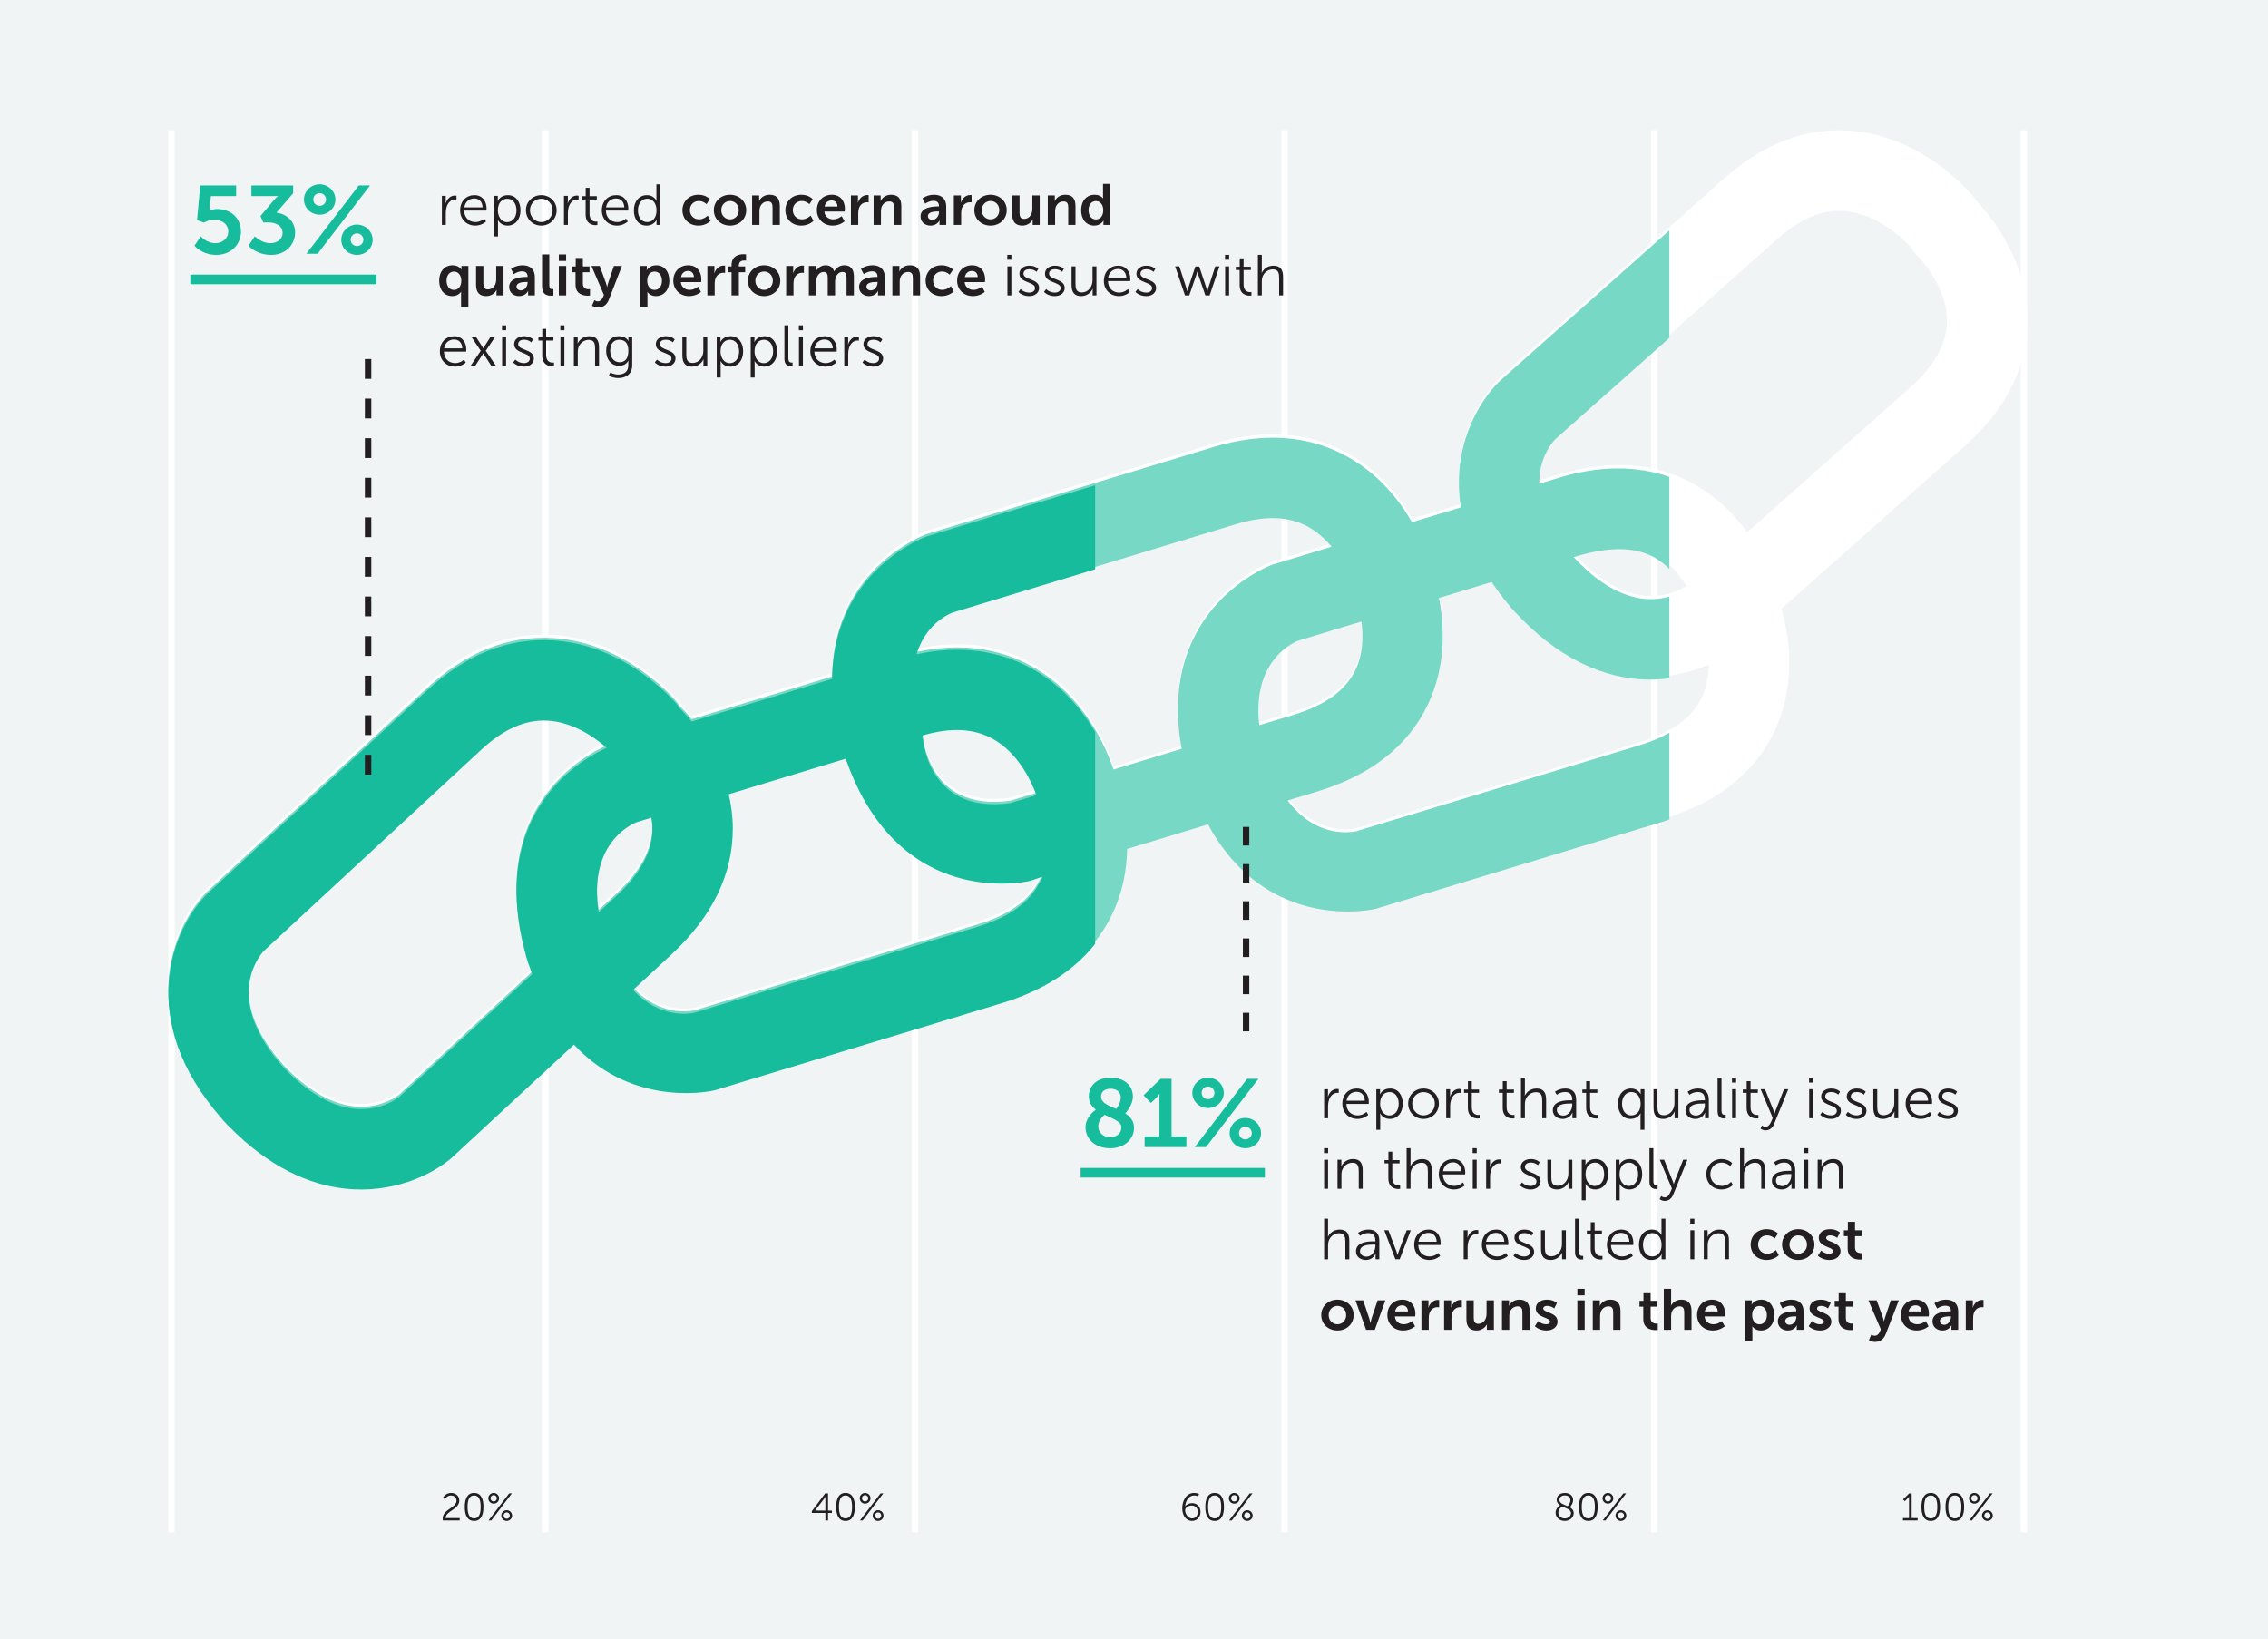 <?xml version="1.0" encoding="UTF-8"?> <!-- Generator: Adobe Illustrator 25.2.1, SVG Export Plug-In . SVG Version: 6.00 Build 0) --> <svg xmlns="http://www.w3.org/2000/svg" xmlns:xlink="http://www.w3.org/1999/xlink" version="1.1" id="Layer_1" x="0px" y="0px" viewBox="0 0 353.605 255.628" style="enable-background:new 0 0 353.605 255.628;" xml:space="preserve"> <style type="text/css"> .st0{fill:#F0F4F5;} .st1{fill:#FFFFFF;} .st2{fill:#231F20;} .st3{fill:#B6F0DD;} .st4{fill:#78D8C6;} .st5{fill:#16BC9C;} .st6{clip-path:url(#SVGID_2_);} .st7{clip-path:url(#SVGID_4_);} .st8{clip-path:url(#SVGID_6_);} .st9{clip-path:url(#SVGID_8_);} .st10{clip-path:url(#SVGID_10_);} .st11{clip-path:url(#SVGID_12_);} .st12{clip-path:url(#SVGID_14_);} .st13{fill:#444444;} .st14{fill:#17BD9C;} .st15{clip-path:url(#SVGID_16_);} .st16{clip-path:url(#SVGID_18_);} .st17{clip-path:url(#SVGID_20_);} .st18{clip-path:url(#SVGID_22_);} .st19{clip-path:url(#SVGID_24_);} .st20{clip-path:url(#SVGID_26_);} .st21{clip-path:url(#SVGID_28_);} .st22{clip-path:url(#SVGID_30_);} .st23{clip-path:url(#SVGID_34_);} .st24{clip-path:url(#SVGID_36_);} .st25{clip-path:url(#SVGID_38_);} .st26{clip-path:url(#SVGID_40_);} .st27{clip-path:url(#SVGID_42_);} .st28{clip-path:url(#SVGID_44_);} .st29{fill:none;} .st30{clip-path:url(#SVGID_46_);} .st31{clip-path:url(#SVGID_48_);} .st32{clip-path:url(#SVGID_52_);} .st33{clip-path:url(#SVGID_54_);} .st34{clip-path:url(#SVGID_56_);} .st35{clip-path:url(#SVGID_58_);} .st36{clip-path:url(#SVGID_60_);} .st37{clip-path:url(#SVGID_62_);} .st38{fill:#5C87F2;} .st39{fill:#0D0A70;} .st40{clip-path:url(#SVGID_64_);} .st41{clip-path:url(#SVGID_66_);} .st42{clip-path:url(#SVGID_68_);} .st43{fill:#939393;} .st44{clip-path:url(#SVGID_70_);} .st45{clip-path:url(#SVGID_72_);} .st46{fill:none;stroke:#231F20;} .st47{clip-path:url(#SVGID_74_);} </style> <g> <rect class="st0" width="353.605" height="255.628"></rect> </g> <g> <path class="st1" d="M297.761,60.467l-25.354,22.533c-1.953-2.699-4.61-5.436-8.199-7.452 c-6.091-3.441-13.211-3.957-21.138-1.551l-3.016,0.918c-0.089-3.812,1.801-6.217,2.476-6.941l34.611-30.741 c3.571-3.17,6.982-4.584,10.425-4.32c5.505,0.408,9.744,4.962,10.421,5.73c0.281,0.469,0.612,0.92,1.023,1.318 c0.044,0.041,4.632,4.644,4.548,10.211c-0.045,3.455-1.998,6.93-5.798,10.296L297.761,60.467z M265.28,108.857 c-1.523,3.092-4.723,5.408-9.547,6.882l-44.255,13.442c-1.473,0.285-6.534,0.767-10.69-4.805l4.608-1.398 c8.356-2.533,14.15-7.083,17.233-13.52c2.989-6.227,2.591-12.566,1.767-16.7l8.218-2.498c0.823,1.236,1.778,2.498,2.844,3.76 c0.053,0.067,0.094,0.144,0.148,0.211c0.11,0.122,0.231,0.245,0.341,0.366c0.109,0.122,0.194,0.24,0.304,0.362 c0.054,0.067,0.123,0.111,0.189,0.179c6.371,6.82,12.833,9.639,18.538,10.239c4.375,0.46,8.3-0.374,11.422-1.709 c-0.005,1.675-0.293,3.491-1.119,5.189H265.28z M162.074,136.81c-1.523,3.092-4.723,5.409-9.546,6.882l-44.321,13.46 c-0.775,0.163-5.4,0.924-9.561-3.561l5.956-5.511c6.403-5.93,9.629-12.559,9.596-19.691c-0.008-1.896-0.262-3.671-0.66-5.352 l18.292-5.559c5.171,14.874,14.952,18.665,21.66,19.371c4.098,0.431,7.056-0.273,7.132-0.302c0.088-0.027,0.189-0.053,0.277-0.081 l1.682-0.584c-0.091,0.284-0.383,0.672-0.508,0.928H162.074z M62.149,170.307c-1.578,1.179-8.542,5.35-17.951-4.541 c-9.236-10.264-4.358-16.915-3.193-18.235l33.966-31.457c3.505-3.238,6.888-4.729,10.338-4.537c4.011,0.214,7.408,2.65,9.233,4.248 c-3.165,1.391-18.862,9.595-12.641,32.268c0.026,0.101,0.027,0.211,0.064,0.325c0.046,0.139,0.094,0.266,0.14,0.406 c0.055,0.177,0.086,0.351,0.152,0.529c0.073,0.24,0.172,0.459,0.26,0.676c0.132,0.368,0.25,0.759,0.382,1.128L62.149,170.307z M101.67,128.442c0.014,3.474-1.859,6.994-5.582,10.442l-2.802,2.591c-1.583-10.291,4.459-13.482,5.928-14.086l2.298-0.7 C101.598,127.261,101.672,127.843,101.67,128.442z M143.822,113.85c4.412-1.284,8-1.115,10.955,0.529 c4.088,2.264,6.112,6.854,6.812,8.798l-4.077,1.234C144.289,126.22,143.822,113.85,143.822,113.85 M148.452,94.677 l44.294-13.45c4.57-1.391,8.258-1.247,11.282,0.44c1.454,0.814,2.646,1.917,3.611,3.082l-9.063,2.752 c-0.088,0.027-0.189,0.053-0.279,0.093c-0.19,0.065-18.032,6.699-14.051,28.71l-10.629,3.235 c-1.125-3.371-4.548-11.495-12.602-16.034c-5.319-2.993-11.407-3.78-18.135-2.323 C144.212,96.762,147.43,95.095,148.452,94.677 M211.313,104.099c-1.522,3.092-4.724,5.421-9.546,6.883l-5.402,1.632 c-1.109-9.567,4.623-12.596,6.041-13.181l9.896-3.006C212.596,98.634,212.587,101.507,211.313,104.099 M246.993,85.926 l-1.567,0.449c5.452-1.701,9.545-1.637,12.569,0.05c2.206,1.223,3.813,3.14,4.945,4.934c-1.995,1.307-8.76,4.52-17.514-4.984 L246.993,85.926z M316.093,50.352c0.162-9.801-5.967-16.95-7.928-18.99c-0.128-0.185-0.217-0.378-0.37-0.553 c-0.779-0.962-7.939-9.466-19.131-10.411c-6.966-0.574-13.645,1.927-19.857,7.436l-34.762,30.897 c-0.068,0.066-0.136,0.133-0.216,0.198c-3.527,3.444-7.485,10.644-6.002,19.677l-7.637,2.315 c-2.004-3.488-5.155-7.462-9.944-10.155c-6.09-3.44-13.21-3.956-21.137-1.55l-44.498,13.514c-0.089,0.027-0.189,0.054-0.279,0.093 c-0.178,0.067-14.433,5.366-14.625,22.194l-21.914,6.658c-0.779-0.963-1.45-1.669-1.916-2.121c-0.127-0.185-0.23-0.367-0.371-0.541 c-0.804-0.952-8.197-9.335-19.344-10.006c-6.982-0.428-13.602,2.214-19.694,7.857l-34.129,31.612 c-0.068,0.066-0.136,0.132-0.204,0.198c-5.266,5.34-11.34,19.422,2.38,35.047c0.054,0.067,0.095,0.145,0.15,0.199 c0.122,0.123,0.243,0.246,0.365,0.369c0.11,0.11,0.196,0.228,0.305,0.35c0.054,0.067,0.123,0.111,0.19,0.167 c6.332,6.498,12.658,9.217,18.266,9.806c7.24,0.762,13.251-2.017,16.483-4.746c0.081-0.065,0.148-0.131,0.216-0.198l18.94-17.546 c4.84,5.228,10.486,6.971,14.837,7.429c4.098,0.431,7.056-0.273,7.132-0.302c0.089-0.027,0.189-0.053,0.278-0.081l44.498-13.513 c8.356-2.533,14.15-7.083,17.233-13.52c1.676-3.505,2.278-7.024,2.342-10.196l12.611-3.833 c5.424,10.022,13.374,12.863,19.103,13.465c4.098,0.431,7.056-0.272,7.132-0.301c0.089-0.027,0.189-0.054,0.278-0.081 l44.498-13.514c8.356-2.532,14.15-7.083,17.233-13.52c3.692-7.694,2.219-15.539,1.152-19.222l28.318-25.156 c6.541-5.731,9.906-12.285,10.02-19.426L316.093,50.352z"></path> </g> <g> <rect class="st29" width="353.605" height="255.628"></rect> </g> <g> <rect x="84.502" y="20.317" class="st1" width="1" height="218.635"></rect> </g> <g> <rect x="26.245" y="20.317" class="st1" width="1" height="218.635"></rect> </g> <g> <rect x="142.14" y="20.317" class="st1" width="1" height="218.635"></rect> </g> <g> <rect x="257.417" y="20.317" class="st1" width="1" height="218.635"></rect> </g> <g> <rect x="315.056" y="20.317" class="st1" width="1" height="218.635"></rect> </g> <g> <rect x="199.779" y="20.317" class="st1" width="1" height="218.635"></rect> </g> <g> <defs> <rect id="SVGID_45_" width="353.605" height="255.628"></rect> </defs> <clipPath id="SVGID_2_"> <use xlink:href="#SVGID_45_" style="overflow:visible;"></use> </clipPath> <g class="st6"> <path class="st4" d="M211.278,104.578c-1.522,3.089-4.721,5.414-9.539,6.874l-5.398,1.631 c-1.108-9.556,4.619-12.581,6.036-13.164l9.889-3.003C212.56,99.12,212.551,101.989,211.278,104.578 M207.607,85.253 l-9.057,2.748c-0.088,0.027-0.189,0.053-0.278,0.093c-0.19,0.065-18.019,6.69-14.041,28.674l-10.621,3.23 c-1.124-3.366-4.545-11.48-12.592-16.013c-5.315-2.989-11.399-3.775-18.122-2.32c1.331-4.415,4.547-6.08,5.568-6.497l44.26-13.433 c4.567-1.389,8.252-1.246,11.274,0.439C205.451,82.987,206.642,84.089,207.607,85.253 M157.517,124.864 c-13.213,1.807-13.679-10.547-13.679-10.547c4.409-1.283,7.993-1.114,10.947,0.528c4.085,2.261,6.106,6.845,6.806,8.787 L157.517,124.864z M153.498,137.286c4.095,0.431,7.051-0.272,7.127-0.3c0.088-0.028,0.189-0.054,0.277-0.082l1.68-0.583 c-0.09,0.284-0.383,0.671-0.507,0.927c-1.521,3.088-4.719,5.402-9.538,6.873l-44.287,13.443c-0.775,0.162-5.397,0.922-9.554-3.557 l5.951-5.504c6.399-5.922,9.622-12.543,9.589-19.666c-0.008-1.893-0.262-3.666-0.66-5.345l18.278-5.551 C137.021,132.795,146.795,136.582,153.498,137.286 M101.717,128.89c0.014,3.47-1.858,6.986-5.577,10.429l-2.8,2.587 c-1.582-10.277,4.455-13.464,5.923-14.067l2.296-0.699C101.646,127.711,101.719,128.292,101.717,128.89 M94.594,116.249 c-3.162,1.389-18.847,9.583-12.631,32.228c0.026,0.1,0.027,0.21,0.064,0.324c0.046,0.139,0.094,0.266,0.14,0.405 c0.055,0.177,0.086,0.351,0.152,0.529c0.073,0.24,0.172,0.458,0.259,0.674c0.133,0.369,0.25,0.76,0.382,1.127l-20.734,19.166 c-1.577,1.178-8.536,5.343-17.938-4.535c-9.229-10.251-4.354-16.893-3.19-18.212l33.94-31.417 c3.503-3.234,6.883-4.723,10.331-4.531C89.376,112.22,92.772,114.653,94.594,116.249 M260.27,35.924l-26.277,23.344 c-0.068,0.066-0.136,0.132-0.216,0.197c-3.525,3.44-7.48,10.631-5.998,19.653l-7.631,2.311c-2.003-3.483-5.151-7.452-9.936-10.141 c-6.086-3.437-13.2-3.952-21.122-1.549l-44.464,13.497c-0.089,0.027-0.189,0.054-0.278,0.093 c-0.178,0.067-14.423,5.359-14.615,22.166l-21.897,6.649c-0.778-0.961-1.449-1.666-1.914-2.118 c-0.128-0.185-0.231-0.366-0.371-0.54c-0.804-0.951-8.191-9.323-19.33-9.993c-6.977-0.428-13.592,2.21-19.679,7.847 l-34.103,31.571c-0.068,0.067-0.136,0.133-0.204,0.199c-5.262,5.333-11.332,19.397,2.378,35.002 c0.054,0.067,0.095,0.145,0.15,0.199c0.121,0.123,0.243,0.245,0.364,0.368c0.111,0.11,0.196,0.228,0.305,0.35 c0.054,0.066,0.123,0.11,0.19,0.166c6.328,6.49,12.648,9.206,18.252,9.794c7.235,0.761,13.242-2.015,16.471-4.74 c0.08-0.065,0.148-0.131,0.216-0.197l18.926-17.524c4.836,5.221,10.478,6.962,14.826,7.419c4.094,0.43,7.05-0.273,7.126-0.301 c0.089-0.027,0.189-0.054,0.277-0.081l44.465-13.496c8.349-2.53,14.139-7.075,17.221-13.503c1.674-3.5,2.275-7.015,2.339-10.183 l12.602-3.829c5.42,10.01,13.364,12.847,19.089,13.449c4.094,0.43,7.05-0.272,7.126-0.301c0.089-0.028,0.189-0.053,0.278-0.081 l44.464-13.497c0.336-0.101,0.642-0.227,0.97-0.336v-13.524c-1.321,0.755-2.853,1.404-4.605,1.939l-44.223,13.425 c-1.471,0.285-6.528,0.767-10.681-4.798l4.604-1.397c8.349-2.53,14.139-7.074,17.221-13.503c2.985-6.219,2.588-12.55,1.765-16.678 l8.212-2.495c0.822,1.234,1.776,2.495,2.841,3.754c0.054,0.067,0.094,0.145,0.149,0.211c0.109,0.122,0.23,0.245,0.34,0.366 c0.109,0.122,0.194,0.24,0.304,0.362c0.054,0.067,0.122,0.11,0.188,0.179c6.367,6.811,12.824,9.627,18.524,10.226 c1.882,0.197,3.674,0.145,5.361-0.074v-12.751c-3.184,0.932-8.509,0.788-14.905-6.153l0.055-0.015 c-0.019,0.005-0.036,0.009-0.055,0.015l1.566-0.449l-1.511,0.434c5.42-1.682,9.493-1.614,12.505,0.065 c0.883,0.489,1.646,1.107,2.345,1.767v-14.337c-5.171-1.787-10.954-1.755-17.259,0.157l-3.014,0.917 c-0.089-3.807,1.8-6.209,2.474-6.932l17.799-15.801V35.924z"></path> </g> <g class="st6"> <path class="st5" d="M153.499,137.659c4.094,0.43,7.05-0.273,7.126-0.301c0.089-0.028,0.189-0.054,0.278-0.081l1.68-0.583 c-0.091,0.283-0.383,0.671-0.507,0.926c-1.521,3.088-4.719,5.402-9.539,6.874l-44.287,13.442 c-0.774,0.163-5.396,0.923-9.554-3.556l5.952-5.505c6.398-5.922,9.622-12.543,9.589-19.666c-0.009-1.893-0.262-3.666-0.66-5.344 l18.278-5.552C137.022,133.167,146.796,136.954,153.499,137.659 M101.718,129.263c0.014,3.469-1.858,6.985-5.578,10.428 l-2.8,2.588c-1.581-10.278,4.456-13.465,5.924-14.068l2.296-0.699C101.646,128.083,101.72,128.665,101.718,129.263 M94.595,116.621c-3.162,1.39-18.847,9.583-12.631,32.228c0.026,0.101,0.027,0.21,0.064,0.324 c0.046,0.139,0.094,0.266,0.14,0.406c0.055,0.176,0.086,0.351,0.152,0.529c0.073,0.239,0.172,0.457,0.259,0.674 c0.132,0.368,0.25,0.759,0.382,1.127l-20.734,19.166c-1.577,1.177-8.536,5.343-17.938-4.536 c-9.229-10.25-4.354-16.893-3.19-18.212l33.94-31.417c3.503-3.233,6.883-4.722,10.331-4.531 C89.377,112.593,92.772,115.025,94.595,116.621 M161.592,124.004l-4.074,1.233c-13.213,1.806-13.679-10.548-13.679-10.548 c4.408-1.282,7.993-1.113,10.946,0.528C158.87,117.478,160.892,122.062,161.592,124.004 M170.744,75.681l-26.117,7.927 c-0.089,0.028-0.189,0.054-0.279,0.094c-0.178,0.066-14.423,5.358-14.614,22.166l-21.897,6.648 c-0.779-0.96-1.45-1.666-1.915-2.118c-0.127-0.184-0.23-0.366-0.371-0.539c-0.803-0.952-8.19-9.324-19.33-9.994 c-6.976-0.428-13.591,2.211-19.678,7.847l-34.103,31.572c-0.068,0.066-0.136,0.132-0.204,0.198 c-5.262,5.333-11.332,19.397,2.378,35.003c0.054,0.067,0.094,0.144,0.15,0.198c0.121,0.123,0.242,0.246,0.364,0.369 c0.11,0.109,0.196,0.228,0.305,0.349c0.054,0.067,0.123,0.111,0.19,0.167c6.327,6.489,12.648,9.205,18.252,9.794 c7.235,0.76,13.242-2.015,16.471-4.741c0.08-0.065,0.148-0.13,0.216-0.197l18.925-17.524c4.837,5.221,10.478,6.963,14.826,7.419 c4.095,0.431,7.051-0.272,7.127-0.301c0.088-0.027,0.189-0.053,0.277-0.081l44.465-13.496c6.369-1.93,11.238-5.041,14.562-9.258 v-33.047c-2.011-3.389-5.101-7.174-9.725-9.779c-5.315-2.989-11.399-3.775-18.122-2.32c1.331-4.415,4.546-6.079,5.567-6.497 l22.28-6.761V75.681z"></path> </g> </g> <g> <rect x="29.677" y="42.817" class="st5" width="29.025" height="1.5"></rect> </g> <g> <path class="st5" d="M31.311,36.852c0,0,0.885,1.065,2.265,1.065c1.035,0,2.01-0.69,2.01-1.815 c0-1.11-0.93-1.845-2.145-1.845c-0.945,0-1.65,0.45-1.65,0.45l-1.065-0.391l0.495-5.399h5.595v1.665h-3.93 l-0.165,1.755c-0.03,0.285-0.075,0.495-0.075,0.495h0.03c0,0,0.495-0.24,1.14-0.24 c2.355,0,3.75,1.575,3.75,3.495c0,2.1-1.62,3.659-3.84,3.659c-2.25,0-3.405-1.44-3.405-1.44L31.311,36.852z"></path> <path class="st5" d="M39.726,36.838c0,0,1.005,1.079,2.415,1.079c1.11,0,1.92-0.675,1.92-1.59 c0-1.125-1.035-1.649-2.28-1.649h-0.735l-0.435-0.99l1.95-2.31c0.42-0.495,0.765-0.81,0.765-0.81v-0.029 c0,0-0.315,0.045-0.945,0.045h-3.18v-1.665h6.51v1.215l-2.61,3.015c1.47,0.21,2.91,1.26,2.91,3.106 c0,1.815-1.38,3.494-3.75,3.494c-2.265,0-3.525-1.425-3.525-1.425L39.726,36.838z"></path> <path class="st5" d="M47.391,31.107c0-1.29,1.095-2.369,2.445-2.369c1.35,0,2.46,1.079,2.46,2.369 c0,1.32-1.11,2.37-2.46,2.37C48.486,33.477,47.391,32.428,47.391,31.107z M55.941,28.918h1.755l-8.175,10.649 h-1.755L55.941,28.918z M50.841,31.107c0-0.54-0.45-0.989-1.005-0.989c-0.555,0-0.99,0.449-0.99,0.989 c0,0.556,0.435,0.99,0.99,0.99C50.391,32.097,50.841,31.663,50.841,31.107z M55.656,35.022 c1.35,0,2.445,1.08,2.445,2.37c0,1.305-1.095,2.354-2.445,2.354c-1.365,0-2.445-1.05-2.445-2.354 C53.211,36.102,54.291,35.022,55.656,35.022z M55.656,38.367c0.555,0,1.005-0.435,1.005-0.989 c0-0.54-0.45-0.99-1.005-0.99c-0.555,0-0.99,0.45-0.99,0.99C54.666,37.932,55.101,38.367,55.656,38.367z"></path> </g> <g> <path class="st2" d="M68.895,30.539h0.603v0.801c0,0.198-0.018,0.36-0.018,0.36h0.018 c0.216-0.684,0.72-1.206,1.432-1.206c0.126,0,0.243,0.027,0.243,0.027v0.603c0,0-0.108-0.018-0.225-0.018 c-0.639,0-1.117,0.504-1.315,1.17c-0.09,0.288-0.126,0.595-0.126,0.883v1.908h-0.612V30.539z"></path> <path class="st2" d="M73.972,30.43c1.252,0,1.891,0.964,1.891,2.089c0,0.108-0.018,0.315-0.018,0.315h-3.475 c0.027,1.161,0.819,1.791,1.756,1.791c0.828,0,1.377-0.549,1.377-0.549l0.279,0.468c0,0-0.657,0.631-1.674,0.631 c-1.351,0-2.368-0.973-2.368-2.368C71.74,31.322,72.748,30.43,73.972,30.43z M75.241,32.331 c-0.036-0.945-0.612-1.387-1.288-1.387c-0.756,0-1.414,0.477-1.557,1.387H75.241z"></path> <path class="st2" d="M77.031,30.539h0.585v0.441c0,0.198-0.018,0.351-0.018,0.351h0.018c0,0,0.369-0.9,1.566-0.9 c1.216,0,1.972,0.973,1.972,2.377c0,1.432-0.855,2.368-2.025,2.368c-1.089,0-1.485-0.864-1.485-0.864h-0.018 c0,0,0.018,0.162,0.018,0.396v2.161h-0.612V30.539z M79.066,34.636c0.801,0,1.458-0.676,1.458-1.828 c0-1.107-0.585-1.818-1.432-1.818c-0.756,0-1.467,0.54-1.467,1.827C77.626,33.725,78.13,34.636,79.066,34.636z"></path> <path class="st2" d="M84.394,30.43c1.323,0,2.394,1.009,2.394,2.35c0,1.369-1.071,2.396-2.394,2.396 s-2.394-1.026-2.394-2.396C81.999,31.439,83.07,30.43,84.394,30.43z M84.394,34.626 c0.972,0,1.765-0.792,1.765-1.846c0-1.025-0.792-1.791-1.765-1.791s-1.765,0.766-1.765,1.791 C82.629,33.834,83.422,34.626,84.394,34.626z"></path> <path class="st2" d="M87.93,30.539h0.603v0.801c0,0.198-0.018,0.36-0.018,0.36h0.018 c0.216-0.684,0.72-1.206,1.432-1.206c0.126,0,0.243,0.027,0.243,0.027v0.603c0,0-0.108-0.018-0.225-0.018 c-0.639,0-1.117,0.504-1.315,1.17c-0.09,0.288-0.126,0.595-0.126,0.883v1.908h-0.612V30.539z"></path> <path class="st2" d="M91.305,31.106h-0.594v-0.514h0.604v-1.305h0.603v1.305h1.134v0.514h-1.134v2.25 c0,1.062,0.675,1.198,1.017,1.198c0.126,0,0.207-0.019,0.207-0.019v0.549c0,0-0.099,0.019-0.261,0.019 c-0.522,0-1.576-0.171-1.576-1.684V31.106z"></path> <path class="st2" d="M96.067,30.43c1.252,0,1.891,0.964,1.891,2.089c0,0.108-0.018,0.315-0.018,0.315h-3.475 c0.027,1.161,0.819,1.791,1.755,1.791c0.829,0,1.377-0.549,1.377-0.549l0.279,0.468c0,0-0.657,0.631-1.674,0.631 c-1.351,0-2.368-0.973-2.368-2.368C93.835,31.322,94.843,30.43,96.067,30.43z M97.337,32.331 c-0.036-0.945-0.612-1.387-1.288-1.387c-0.756,0-1.413,0.477-1.558,1.387H97.337z"></path> <path class="st2" d="M100.864,30.43c1.099,0,1.477,0.856,1.477,0.856h0.018c0,0-0.018-0.153-0.018-0.342v-2.206 h0.612v6.329h-0.594v-0.477c0-0.197,0.018-0.323,0.018-0.323h-0.018c0,0-0.369,0.909-1.558,0.909 c-1.215,0-1.972-0.973-1.972-2.377C98.829,31.367,99.676,30.43,100.864,30.43z M100.891,34.626 c0.756,0,1.467-0.54,1.467-1.827c0-0.918-0.468-1.818-1.44-1.818c-0.801,0-1.458,0.675-1.458,1.818 C99.46,33.915,100.045,34.626,100.891,34.626z"></path> </g> <g> <path class="st2" d="M108.892,30.368c1.197,0,1.764,0.684,1.764,0.684l-0.504,0.783c0,0-0.477-0.495-1.197-0.495 c-0.846,0-1.395,0.64-1.395,1.423c0,0.774,0.558,1.44,1.431,1.44c0.774,0,1.351-0.585,1.351-0.585l0.441,0.81 c0,0-0.657,0.748-1.891,0.748c-1.522,0-2.494-1.071-2.494-2.404C106.398,31.466,107.37,30.368,108.892,30.368z"></path> <path class="st2" d="M113.815,30.368c1.404,0,2.529,0.999,2.529,2.403c0,1.414-1.125,2.404-2.521,2.404 c-1.404,0-2.53-0.99-2.53-2.404C111.294,31.367,112.419,30.368,113.815,30.368z M113.823,34.203 c0.738,0,1.359-0.576,1.359-1.432c0-0.846-0.621-1.432-1.359-1.432c-0.747,0-1.369,0.586-1.369,1.432 C112.455,33.627,113.076,34.203,113.823,34.203z"></path> <path class="st2" d="M117.261,30.475h1.098v0.531c0,0.172-0.018,0.315-0.018,0.315h0.018 c0.198-0.387,0.702-0.954,1.629-0.954c1.018,0,1.594,0.531,1.594,1.746v2.953h-1.135v-2.719 c0-0.559-0.144-0.936-0.729-0.936c-0.612,0-1.062,0.388-1.233,0.936c-0.063,0.19-0.081,0.397-0.081,0.612v2.106 h-1.143V30.475z"></path> <path class="st2" d="M124.939,30.368c1.197,0,1.764,0.684,1.764,0.684l-0.504,0.783c0,0-0.477-0.495-1.197-0.495 c-0.846,0-1.395,0.64-1.395,1.423c0,0.774,0.558,1.44,1.431,1.44c0.774,0,1.351-0.585,1.351-0.585l0.441,0.81 c0,0-0.657,0.748-1.891,0.748c-1.522,0-2.494-1.071-2.494-2.404C122.445,31.466,123.417,30.368,124.939,30.368z"></path> <path class="st2" d="M129.69,30.368c1.324,0,2.035,0.963,2.035,2.179c0,0.135-0.027,0.44-0.027,0.44h-3.169 c0.072,0.802,0.693,1.216,1.377,1.216c0.738,0,1.323-0.504,1.323-0.504l0.441,0.819c0,0-0.702,0.657-1.845,0.657 c-1.522,0-2.467-1.099-2.467-2.404C127.359,31.358,128.322,30.368,129.69,30.368z M130.572,32.204 c-0.018-0.621-0.405-0.954-0.909-0.954c-0.585,0-0.99,0.36-1.099,0.954H130.572z"></path> <path class="st2" d="M132.669,30.475h1.098v0.793c0,0.171-0.018,0.324-0.018,0.324h0.018 c0.207-0.657,0.756-1.18,1.458-1.18c0.108,0,0.207,0.018,0.207,0.018v1.126c0,0-0.117-0.019-0.27-0.019 c-0.486,0-1.035,0.279-1.252,0.964c-0.072,0.225-0.099,0.477-0.099,0.747v1.818h-1.143V30.475z"></path> <path class="st2" d="M136.206,30.475h1.098v0.531c0,0.172-0.018,0.315-0.018,0.315h0.018 c0.198-0.387,0.702-0.954,1.629-0.954c1.018,0,1.594,0.531,1.594,1.746v2.953h-1.134v-2.719 c0-0.559-0.144-0.936-0.73-0.936c-0.612,0-1.062,0.388-1.233,0.936c-0.063,0.19-0.081,0.397-0.081,0.612v2.106 h-1.143V30.475z"></path> <path class="st2" d="M146.241,32.186h0.153v-0.064c0-0.603-0.378-0.81-0.882-0.81 c-0.657,0-1.26,0.441-1.26,0.441l-0.432-0.819c0,0,0.711-0.567,1.801-0.567c1.206,0,1.908,0.666,1.908,1.827 v2.872h-1.053v-0.378c0-0.181,0.018-0.324,0.018-0.324h-0.018c0.009,0-0.351,0.81-1.395,0.81 c-0.819,0-1.558-0.514-1.558-1.432C143.523,32.285,145.494,32.186,146.241,32.186z M145.368,34.284 c0.603,0,1.035-0.648,1.035-1.206v-0.108h-0.198c-0.585,0-1.53,0.081-1.53,0.721 C144.675,33.996,144.9,34.284,145.368,34.284z"></path> <path class="st2" d="M148.716,30.475h1.098v0.793c0,0.171-0.018,0.324-0.018,0.324h0.018 c0.207-0.657,0.756-1.18,1.458-1.18c0.108,0,0.207,0.018,0.207,0.018v1.126c0,0-0.117-0.019-0.27-0.019 c-0.486,0-1.036,0.279-1.252,0.964c-0.072,0.225-0.099,0.477-0.099,0.747v1.818h-1.143V30.475z"></path> <path class="st2" d="M154.432,30.368c1.404,0,2.529,0.999,2.529,2.403c0,1.414-1.125,2.404-2.521,2.404 c-1.404,0-2.53-0.99-2.53-2.404C151.911,31.367,153.036,30.368,154.432,30.368z M154.441,34.203 c0.738,0,1.359-0.576,1.359-1.432c0-0.846-0.621-1.432-1.359-1.432c-0.747,0-1.369,0.586-1.369,1.432 C153.072,33.627,153.694,34.203,154.441,34.203z"></path> <path class="st2" d="M157.815,30.475h1.143v2.719c0,0.559,0.144,0.936,0.711,0.936c0.828,0,1.287-0.729,1.287-1.548 v-2.107h1.144v4.592h-1.099v-0.522c0-0.18,0.018-0.324,0.018-0.324h-0.018c-0.225,0.477-0.81,0.955-1.593,0.955 c-0.981,0-1.593-0.495-1.593-1.747V30.475z"></path> <path class="st2" d="M163.359,30.475h1.098v0.531c0,0.172-0.018,0.315-0.018,0.315h0.018 c0.198-0.387,0.702-0.954,1.629-0.954c1.018,0,1.594,0.531,1.594,1.746v2.953h-1.134v-2.719 c0-0.559-0.144-0.936-0.73-0.936c-0.612,0-1.062,0.388-1.233,0.936c-0.063,0.19-0.081,0.397-0.081,0.612v2.106 h-1.143V30.475z"></path> <path class="st2" d="M170.64,30.368c1.008,0,1.324,0.585,1.324,0.585h0.018c0,0-0.009-0.117-0.009-0.261v-2.017h1.144 v6.392h-1.081v-0.378c0-0.171,0.018-0.297,0.018-0.297h-0.018c0,0-0.387,0.783-1.44,0.783 c-1.242,0-2.035-0.981-2.035-2.404C168.561,31.313,169.425,30.368,170.64,30.368z M170.857,34.212 c0.594,0,1.152-0.432,1.152-1.449c0-0.711-0.378-1.413-1.144-1.413c-0.63,0-1.152,0.513-1.152,1.422 C169.713,33.644,170.181,34.212,170.857,34.212z"></path> </g> <g> <path class="st2" d="M70.552,41.366c1.008,0,1.395,0.666,1.395,0.666h0.018c0,0-0.018-0.117-0.018-0.297v-0.262h1.081 v6.393H71.884v-1.98c0-0.234,0.018-0.397,0.018-0.397H71.884c0,0-0.387,0.685-1.377,0.685 c-1.242,0-2.035-0.981-2.035-2.404C68.472,42.311,69.336,41.366,70.552,41.366z M70.768,45.21 c0.594,0,1.152-0.432,1.152-1.449c0-0.711-0.378-1.413-1.144-1.413c-0.63,0-1.152,0.513-1.152,1.422 C69.624,44.642,70.093,45.21,70.768,45.21z"></path> <path class="st2" d="M74.223,41.473h1.143v2.719c0,0.559,0.144,0.936,0.711,0.936c0.828,0,1.287-0.729,1.287-1.548 v-2.107h1.144v4.592h-1.099v-0.522c0-0.18,0.018-0.324,0.018-0.324h-0.018c-0.225,0.477-0.81,0.955-1.593,0.955 c-0.981,0-1.593-0.495-1.593-1.747V41.473z"></path> <path class="st2" d="M82.099,43.184h0.153v-0.064c0-0.603-0.378-0.81-0.882-0.81c-0.657,0-1.26,0.441-1.26,0.441 l-0.432-0.819c0,0,0.711-0.567,1.801-0.567c1.206,0,1.908,0.666,1.908,1.827v2.872h-1.053v-0.378 c0-0.181,0.018-0.324,0.018-0.324h-0.018c0.009,0-0.351,0.81-1.395,0.81c-0.819,0-1.558-0.514-1.558-1.432 C79.38,43.283,81.352,43.184,82.099,43.184z M81.226,45.282c0.603,0,1.035-0.648,1.035-1.206v-0.108h-0.198 c-0.585,0-1.53,0.081-1.53,0.721C80.532,44.994,80.758,45.282,81.226,45.282z"></path> <path class="st2" d="M84.51,39.674h1.134v4.789c0,0.504,0.171,0.63,0.468,0.63c0.09,0,0.171-0.009,0.171-0.009 v0.999c0,0-0.171,0.027-0.36,0.027c-0.63,0-1.413-0.162-1.413-1.477V39.674z"></path> <path class="st2" d="M87.13,39.674h1.134v1.017h-1.134V39.674z M87.13,41.473h1.143v4.592h-1.143V41.473z"></path> <path class="st2" d="M89.73,42.455H89.136v-0.909h0.622v-1.323h1.116v1.323h1.044v0.909h-1.044v1.783 c0,0.756,0.594,0.864,0.909,0.864c0.126,0,0.207-0.019,0.207-0.019v0.999c0,0-0.135,0.027-0.351,0.027 c-0.639,0-1.909-0.19-1.909-1.728V42.455z"></path> <path class="st2" d="M92.682,46.803c0,0,0.252,0.19,0.513,0.19c0.315,0,0.621-0.19,0.792-0.595l0.171-0.405 l-1.936-4.519h1.288l0.963,2.647c0.09,0.243,0.171,0.621,0.171,0.621h0.018c0,0,0.072-0.36,0.153-0.604 l0.9-2.665h1.252l-2.053,5.285c-0.324,0.837-0.963,1.197-1.656,1.197c-0.549,0-0.955-0.297-0.955-0.297 L92.682,46.803z"></path> <path class="st2" d="M99.802,41.473h1.044v0.334c0,0.171-0.018,0.315-0.018,0.315h0.018c0,0,0.397-0.756,1.477-0.756 c1.243,0,2.035,0.981,2.035,2.403c0,1.459-0.891,2.404-2.098,2.404c-0.909,0-1.315-0.631-1.315-0.631h-0.018 c0,0,0.018,0.162,0.018,0.397v1.927h-1.143V41.473z M102.052,45.21c0.63,0,1.152-0.513,1.152-1.422 c0-0.874-0.468-1.44-1.144-1.44c-0.594,0-1.152,0.432-1.152,1.449C100.908,44.508,101.296,45.21,102.052,45.21z"></path> <path class="st2" d="M107.308,41.366c1.323,0,2.035,0.963,2.035,2.179c0,0.135-0.027,0.44-0.027,0.44h-3.169 c0.072,0.802,0.693,1.216,1.377,1.216c0.738,0,1.323-0.504,1.323-0.504l0.441,0.819c0,0-0.702,0.657-1.845,0.657 c-1.522,0-2.467-1.099-2.467-2.404C104.976,42.356,105.94,41.366,107.308,41.366z M108.19,43.202 c-0.018-0.621-0.405-0.954-0.909-0.954c-0.585,0-0.99,0.36-1.098,0.954H108.19z"></path> <path class="st2" d="M110.286,41.473h1.098v0.793c0,0.171-0.018,0.324-0.018,0.324h0.018 c0.207-0.657,0.756-1.18,1.458-1.18c0.108,0,0.207,0.018,0.207,0.018v1.126c0,0-0.117-0.019-0.27-0.019 c-0.486,0-1.036,0.279-1.252,0.964c-0.072,0.225-0.099,0.477-0.099,0.747v1.818h-1.143V41.473z"></path> <path class="st2" d="M114.057,42.455H113.49v-0.909h0.567v-0.207c0-1.503,1.233-1.701,1.873-1.701 c0.234,0,0.387,0.026,0.387,0.026v0.973c0,0-0.099-0.018-0.234-0.018c-0.324,0-0.882,0.081-0.882,0.747v0.18 h0.981v0.909h-0.981v3.61h-1.144V42.455z"></path> <path class="st2" d="M119.125,41.366c1.404,0,2.529,0.999,2.529,2.403c0,1.414-1.125,2.404-2.521,2.404 c-1.404,0-2.53-0.99-2.53-2.404C116.604,42.365,117.73,41.366,119.125,41.366z M119.134,45.201 c0.738,0,1.359-0.576,1.359-1.432c0-0.846-0.621-1.432-1.359-1.432c-0.747,0-1.369,0.586-1.369,1.432 C117.765,44.625,118.387,45.201,119.134,45.201z"></path> <path class="st2" d="M122.572,41.473h1.098v0.793c0,0.171-0.018,0.324-0.018,0.324h0.018 c0.207-0.657,0.756-1.18,1.458-1.18c0.108,0,0.207,0.018,0.207,0.018v1.126c0,0-0.117-0.019-0.27-0.019 c-0.486,0-1.036,0.279-1.252,0.964c-0.072,0.225-0.099,0.477-0.099,0.747v1.818h-1.143V41.473z"></path> <path class="st2" d="M126.109,41.473h1.098v0.531c0,0.172-0.018,0.315-0.018,0.315h0.018 c0.225-0.45,0.774-0.954,1.495-0.954c0.702,0,1.152,0.324,1.341,0.945h0.018 c0.252-0.495,0.846-0.945,1.566-0.945c0.954,0,1.503,0.54,1.503,1.746v2.953h-1.144v-2.736 c0-0.522-0.099-0.919-0.63-0.919c-0.585,0-0.973,0.469-1.107,1.045c-0.045,0.18-0.054,0.378-0.054,0.594v2.017 h-1.143v-2.736c0-0.496-0.081-0.919-0.622-0.919c-0.594,0-0.981,0.469-1.125,1.054 c-0.045,0.171-0.054,0.378-0.054,0.585v2.017h-1.143V41.473z"></path> <path class="st2" d="M136.657,43.184h0.153v-0.064c0-0.603-0.378-0.81-0.882-0.81c-0.657,0-1.261,0.441-1.261,0.441 l-0.432-0.819c0,0,0.711-0.567,1.801-0.567c1.206,0,1.909,0.666,1.909,1.827v2.872h-1.054v-0.378 c0-0.181,0.018-0.324,0.018-0.324h-0.018c0.009,0-0.351,0.81-1.395,0.81c-0.819,0-1.557-0.514-1.557-1.432 C133.938,43.283,135.91,43.184,136.657,43.184z M135.783,45.282c0.604,0,1.036-0.648,1.036-1.206v-0.108h-0.198 c-0.585,0-1.53,0.081-1.53,0.721C135.091,44.994,135.316,45.282,135.783,45.282z"></path> <path class="st2" d="M139.132,41.473h1.098v0.531c0,0.172-0.018,0.315-0.018,0.315h0.018 c0.198-0.387,0.702-0.954,1.629-0.954c1.018,0,1.594,0.531,1.594,1.746v2.953h-1.134v-2.719 c0-0.559-0.144-0.936-0.73-0.936c-0.612,0-1.062,0.388-1.233,0.936c-0.063,0.19-0.081,0.397-0.081,0.612v2.106 h-1.143V41.473z"></path> <path class="st2" d="M146.809,41.366c1.197,0,1.764,0.684,1.764,0.684l-0.504,0.783c0,0-0.477-0.495-1.197-0.495 c-0.846,0-1.395,0.64-1.395,1.423c0,0.774,0.558,1.44,1.431,1.44c0.774,0,1.351-0.585,1.351-0.585l0.441,0.81 c0,0-0.657,0.748-1.89,0.748c-1.522,0-2.494-1.071-2.494-2.404C144.315,42.464,145.288,41.366,146.809,41.366z"></path> <path class="st2" d="M151.561,41.366c1.323,0,2.035,0.963,2.035,2.179c0,0.135-0.027,0.44-0.027,0.44h-3.169 c0.072,0.802,0.693,1.216,1.377,1.216c0.738,0,1.323-0.504,1.323-0.504l0.441,0.819c0,0-0.702,0.657-1.845,0.657 c-1.522,0-2.467-1.099-2.467-2.404C149.229,42.356,150.193,41.366,151.561,41.366z M152.443,43.202 c-0.018-0.621-0.405-0.954-0.909-0.954c-0.585,0-0.99,0.36-1.098,0.954H152.443z"></path> </g> <g> <path class="st2" d="M157.049,39.736h0.639v0.766h-0.639V39.736z M157.068,41.537h0.612v4.528h-0.612V41.537z"></path> <path class="st2" d="M159.119,45.075c0,0,0.504,0.549,1.351,0.549c0.486,0,0.909-0.243,0.909-0.72 c0-0.99-2.44-0.747-2.44-2.224c0-0.81,0.73-1.252,1.549-1.252c0.954,0,1.395,0.495,1.395,0.495l-0.279,0.469 c0,0-0.387-0.414-1.134-0.414c-0.46,0-0.9,0.198-0.9,0.702c0,0.999,2.44,0.729,2.44,2.224 c0,0.738-0.639,1.27-1.549,1.27c-1.098,0-1.674-0.657-1.674-0.657L159.119,45.075z"></path> <path class="st2" d="M163.106,45.075c0,0,0.504,0.549,1.351,0.549c0.486,0,0.909-0.243,0.909-0.72 c0-0.99-2.44-0.747-2.44-2.224c0-0.81,0.73-1.252,1.549-1.252c0.954,0,1.395,0.495,1.395,0.495l-0.279,0.469 c0,0-0.387-0.414-1.134-0.414c-0.46,0-0.9,0.198-0.9,0.702c0,0.999,2.44,0.729,2.44,2.224 c0,0.738-0.64,1.27-1.549,1.27c-1.098,0-1.674-0.657-1.674-0.657L163.106,45.075z"></path> <path class="st2" d="M167.066,41.537h0.612v2.719c0,0.711,0.108,1.342,0.981,1.342c1.036,0,1.675-0.909,1.675-1.891 v-2.17h0.612v4.528h-0.594v-0.675c0-0.198,0.018-0.36,0.018-0.36h-0.018c-0.18,0.441-0.774,1.144-1.773,1.144 c-1.062,0-1.512-0.576-1.512-1.756V41.537z"></path> <path class="st2" d="M174.339,41.428c1.252,0,1.891,0.964,1.891,2.089c0,0.108-0.018,0.315-0.018,0.315h-3.475 c0.027,1.161,0.819,1.791,1.755,1.791c0.829,0,1.377-0.549,1.377-0.549l0.279,0.468c0,0-0.657,0.631-1.674,0.631 c-1.351,0-2.368-0.973-2.368-2.368C172.106,42.32,173.114,41.428,174.339,41.428z M175.608,43.329 c-0.036-0.945-0.612-1.387-1.288-1.387c-0.756,0-1.413,0.477-1.558,1.387H175.608z"></path> <path class="st2" d="M177.362,45.075c0,0,0.504,0.549,1.351,0.549c0.486,0,0.909-0.243,0.909-0.72 c0-0.99-2.44-0.747-2.44-2.224c0-0.81,0.73-1.252,1.549-1.252c0.954,0,1.395,0.495,1.395,0.495l-0.279,0.469 c0,0-0.387-0.414-1.134-0.414c-0.46,0-0.9,0.198-0.9,0.702c0,0.999,2.44,0.729,2.44,2.224 c0,0.738-0.64,1.27-1.549,1.27c-1.098,0-1.674-0.657-1.674-0.657L177.362,45.075z"></path> <path class="st2" d="M183.22,41.537h0.648l1.098,3.376c0.072,0.216,0.135,0.486,0.135,0.486h0.018 c0,0,0.063-0.271,0.135-0.486l1.117-3.358h0.603l1.116,3.358c0.072,0.216,0.135,0.486,0.135,0.486h0.018 c0,0,0.063-0.262,0.135-0.486l1.099-3.376h0.648l-1.53,4.528h-0.666l-1.107-3.223 c-0.081-0.226-0.144-0.486-0.144-0.486h-0.018c0,0-0.063,0.261-0.135,0.486l-1.107,3.223h-0.666L183.22,41.537z"></path> <path class="st2" d="M190.997,39.736h0.639v0.766h-0.639V39.736z M191.015,41.537h0.612v4.528h-0.612V41.537z"></path> <path class="st2" d="M193.274,42.104h-0.594v-0.514h0.604v-1.305h0.603v1.305h1.134v0.514h-1.134v2.25 c0,1.062,0.675,1.198,1.017,1.198c0.127,0,0.207-0.019,0.207-0.019v0.549c0,0-0.099,0.019-0.261,0.019 c-0.522,0-1.576-0.171-1.576-1.684V42.104z"></path> <path class="st2" d="M196.118,39.736h0.612v2.449c0,0.207-0.018,0.369-0.018,0.369h0.018 c0.171-0.433,0.774-1.126,1.8-1.126c1.116,0,1.513,0.64,1.513,1.756v2.881h-0.612v-2.719 c0-0.711-0.108-1.342-0.981-1.342c-0.774,0-1.44,0.531-1.647,1.288c-0.054,0.18-0.072,0.387-0.072,0.603v2.17 h-0.612V39.736z"></path> </g> <g> <path class="st2" d="M70.813,52.427c1.252,0,1.891,0.964,1.891,2.089c0,0.108-0.018,0.315-0.018,0.315h-3.475 c0.027,1.161,0.819,1.791,1.756,1.791c0.828,0,1.377-0.549,1.377-0.549l0.279,0.468c0,0-0.657,0.631-1.674,0.631 c-1.351,0-2.368-0.973-2.368-2.368C68.58,53.318,69.589,52.427,70.813,52.427z M72.082,54.327 c-0.036-0.945-0.612-1.387-1.288-1.387c-0.756,0-1.414,0.477-1.557,1.387H72.082z"></path> <path class="st2" d="M75.331,55.11c0,0-0.072,0.135-0.153,0.252l-1.098,1.701h-0.72l1.593-2.358l-1.458-2.17h0.72 l0.973,1.522c0.072,0.117,0.153,0.261,0.153,0.261h0.009c0,0,0.081-0.144,0.153-0.261l0.972-1.522h0.72 l-1.458,2.17l1.594,2.358h-0.72l-1.098-1.701c-0.081-0.117-0.153-0.252-0.153-0.252h-0.018H75.331z"></path> <path class="st2" d="M78.273,50.734h0.639v0.766h-0.639V50.734z M78.291,52.535h0.612v4.528h-0.612V52.535z"></path> <path class="st2" d="M80.343,56.073c0,0,0.504,0.549,1.351,0.549c0.486,0,0.909-0.243,0.909-0.72 c0-0.99-2.44-0.747-2.44-2.224c0-0.81,0.73-1.252,1.549-1.252c0.954,0,1.395,0.495,1.395,0.495l-0.279,0.469 c0,0-0.387-0.414-1.134-0.414c-0.46,0-0.9,0.198-0.9,0.702c0,0.999,2.44,0.729,2.44,2.224 c0,0.738-0.639,1.27-1.549,1.27c-1.098,0-1.674-0.657-1.674-0.657L80.343,56.073z"></path> <path class="st2" d="M84.537,53.102h-0.594v-0.514h0.604V51.284h0.603v1.305h1.134v0.514h-1.134v2.25 c0,1.062,0.675,1.198,1.017,1.198c0.126,0,0.207-0.019,0.207-0.019v0.549c0,0-0.099,0.019-0.261,0.019 c-0.522,0-1.576-0.171-1.576-1.684V53.102z"></path> <path class="st2" d="M87.363,50.734h0.639v0.766H87.363V50.734z M87.381,52.535h0.612v4.528h-0.612V52.535z"></path> <path class="st2" d="M89.469,52.535h0.603v0.675c0,0.198-0.018,0.36-0.018,0.36h0.018 c0.162-0.414,0.738-1.144,1.81-1.144c1.116,0,1.513,0.64,1.513,1.756v2.881H92.782v-2.719 c0-0.711-0.108-1.342-0.981-1.342c-0.774,0-1.44,0.531-1.647,1.278c-0.054,0.19-0.072,0.397-0.072,0.612v2.17 H89.469V52.535z"></path> <path class="st2" d="M96.372,58.405c0.882,0,1.585-0.414,1.585-1.423v-0.414c0-0.171,0.018-0.324,0.018-0.324h-0.018 c-0.27,0.504-0.729,0.792-1.432,0.792c-1.215,0-2.017-0.963-2.017-2.322s0.748-2.287,1.963-2.287 c1.197,0,1.494,0.757,1.494,0.757h0.018c0,0-0.009-0.055-0.009-0.153V52.535h0.594v4.42 c0,1.44-1.062,1.999-2.17,1.999c-0.522,0-1.044-0.135-1.485-0.36l0.234-0.504 C95.148,58.09,95.706,58.405,96.372,58.405z M97.966,54.714c0-1.323-0.63-1.728-1.431-1.728 c-0.882,0-1.395,0.639-1.395,1.72c0,1.08,0.585,1.782,1.485,1.782C97.336,56.487,97.966,56.046,97.966,54.714z"></path> <path class="st2" d="M102.428,56.073c0,0,0.504,0.549,1.351,0.549c0.486,0,0.909-0.243,0.909-0.72 c0-0.99-2.44-0.747-2.44-2.224c0-0.81,0.73-1.252,1.549-1.252c0.954,0,1.395,0.495,1.395,0.495l-0.279,0.469 c0,0-0.387-0.414-1.134-0.414c-0.46,0-0.9,0.198-0.9,0.702c0,0.999,2.44,0.729,2.44,2.224 c0,0.738-0.64,1.27-1.549,1.27c-1.098,0-1.674-0.657-1.674-0.657L102.428,56.073z"></path> <path class="st2" d="M106.388,52.535h0.612v2.719c0,0.711,0.108,1.342,0.981,1.342c1.036,0,1.675-0.909,1.675-1.891 V52.535h0.612v4.528h-0.594v-0.675c0-0.198,0.018-0.36,0.018-0.36h-0.018c-0.18,0.441-0.774,1.144-1.773,1.144 c-1.062,0-1.512-0.576-1.512-1.756V52.535z"></path> <path class="st2" d="M111.743,52.535h0.585v0.441c0,0.198-0.018,0.351-0.018,0.351h0.018c0,0,0.369-0.9,1.566-0.9 c1.216,0,1.972,0.973,1.972,2.377c0,1.432-0.855,2.368-2.025,2.368c-1.089,0-1.485-0.864-1.485-0.864h-0.018 c0,0,0.018,0.162,0.018,0.396v2.161h-0.612V52.535z M113.778,56.632c0.801,0,1.458-0.676,1.458-1.828 c0-1.107-0.585-1.818-1.432-1.818c-0.756,0-1.467,0.54-1.467,1.827C112.338,55.721,112.841,56.632,113.778,56.632z"></path> <path class="st2" d="M117.044,52.535h0.585v0.441c0,0.198-0.018,0.351-0.018,0.351h0.018c0,0,0.369-0.9,1.566-0.9 c1.216,0,1.972,0.973,1.972,2.377c0,1.432-0.855,2.368-2.025,2.368c-1.089,0-1.485-0.864-1.485-0.864h-0.018 c0,0,0.018,0.162,0.018,0.396v2.161h-0.612V52.535z M119.079,56.632c0.801,0,1.458-0.676,1.458-1.828 c0-1.107-0.585-1.818-1.432-1.818c-0.756,0-1.467,0.54-1.467,1.827C117.638,55.721,118.142,56.632,119.079,56.632z"></path> <path class="st2" d="M122.3,50.734h0.612v5.123c0,0.594,0.271,0.684,0.504,0.684c0.081,0,0.153-0.009,0.153-0.009 v0.549c0,0-0.108,0.019-0.225,0.019c-0.378,0-1.044-0.117-1.044-1.107V50.734z"></path> <path class="st2" d="M124.55,50.734h0.639v0.766H124.55V50.734z M124.568,52.535h0.612v4.528h-0.612V52.535z"></path> <path class="st2" d="M128.573,52.427c1.252,0,1.891,0.964,1.891,2.089c0,0.108-0.018,0.315-0.018,0.315h-3.475 c0.027,1.161,0.819,1.791,1.756,1.791c0.828,0,1.377-0.549,1.377-0.549l0.279,0.468c0,0-0.657,0.631-1.674,0.631 c-1.351,0-2.368-0.973-2.368-2.368C126.341,53.318,127.349,52.427,128.573,52.427z M129.843,54.327 c-0.036-0.945-0.612-1.387-1.288-1.387c-0.756,0-1.414,0.477-1.557,1.387H129.843z"></path> <path class="st2" d="M131.633,52.535h0.603v0.801c0,0.198-0.018,0.36-0.018,0.36h0.018 c0.216-0.684,0.72-1.206,1.432-1.206c0.126,0,0.243,0.027,0.243,0.027v0.603c0,0-0.108-0.018-0.225-0.018 c-0.639,0-1.117,0.504-1.315,1.17c-0.09,0.288-0.126,0.595-0.126,0.883v1.908h-0.612V52.535z"></path> <path class="st2" d="M134.801,56.073c0,0,0.504,0.549,1.351,0.549c0.486,0,0.909-0.243,0.909-0.72 c0-0.99-2.44-0.747-2.44-2.224c0-0.81,0.73-1.252,1.549-1.252c0.954,0,1.395,0.495,1.395,0.495l-0.279,0.469 c0,0-0.387-0.414-1.134-0.414c-0.46,0-0.9,0.198-0.9,0.702c0,0.999,2.44,0.729,2.44,2.224 c0,0.738-0.639,1.27-1.549,1.27c-1.098,0-1.674-0.657-1.674-0.657L134.801,56.073z"></path> </g> <g> <rect x="168.482" y="182.128" class="st5" width="28.725" height="1.5"></rect> </g> <g> <path class="st5" d="M170.853,173.043c-0.645-0.495-1.095-1.14-1.095-2.085c0-1.47,1.08-2.909,3.42-2.909 c1.98,0,3.45,1.109,3.45,2.954c0,1.32-1.08,2.505-1.185,2.625c0.78,0.495,1.365,1.17,1.365,2.265 c0,1.636-1.365,3.165-3.75,3.165c-2.31,0-3.81-1.44-3.81-3.269C169.248,174.273,170.523,173.268,170.853,173.043z M172.218,173.838c-0.345,0.285-0.99,0.915-0.99,1.8c0,1.005,0.855,1.71,1.83,1.71 c0.99,0,1.785-0.6,1.785-1.545C174.843,174.873,173.508,174.453,172.218,173.838z M174.017,172.923 c0.15-0.165,0.72-0.87,0.72-1.8c0-0.825-0.63-1.35-1.59-1.35c-0.975,0-1.485,0.54-1.485,1.23 C171.662,171.978,172.803,172.398,174.017,172.923z"></path> <path class="st5" d="M178.458,177.213h2.31v-5.909c0-0.36,0.015-0.721,0.015-0.721h-0.03 c0,0-0.12,0.255-0.465,0.601l-0.855,0.81l-1.14-1.2l2.67-2.564h1.695v8.984h2.31v1.665h-6.51V177.213z"></path> <path class="st5" d="M185.897,170.418c0-1.29,1.095-2.369,2.445-2.369c1.35,0,2.46,1.079,2.46,2.369 c0,1.32-1.11,2.37-2.46,2.37C186.992,172.788,185.897,171.738,185.897,170.418z M194.447,168.228h1.755 l-8.175,10.649h-1.755L194.447,168.228z M189.347,170.418c0-0.54-0.45-0.989-1.005-0.989 c-0.555,0-0.99,0.449-0.99,0.989c0,0.556,0.435,0.99,0.99,0.99 C188.897,171.408,189.347,170.973,189.347,170.418z M194.162,174.333c1.35,0,2.445,1.08,2.445,2.37 c0,1.305-1.095,2.354-2.445,2.354c-1.365,0-2.445-1.05-2.445-2.354 C191.717,175.413,192.797,174.333,194.162,174.333z M194.162,177.678c0.555,0,1.005-0.435,1.005-0.989 c0-0.54-0.45-0.99-1.005-0.99c-0.555,0-0.99,0.45-0.99,0.99C193.172,177.243,193.607,177.678,194.162,177.678 z"></path> </g> <g> <path class="st2" d="M206.445,169.849h0.603v0.801c0,0.198-0.018,0.36-0.018,0.36h0.018 c0.216-0.684,0.72-1.206,1.432-1.206c0.126,0,0.243,0.027,0.243,0.027v0.603c0,0-0.108-0.018-0.225-0.018 c-0.639,0-1.117,0.504-1.315,1.17c-0.09,0.288-0.126,0.595-0.126,0.883v1.908h-0.612V169.849z"></path> <path class="st2" d="M211.521,169.741c1.252,0,1.891,0.964,1.891,2.089c0,0.108-0.018,0.315-0.018,0.315h-3.475 c0.027,1.161,0.819,1.791,1.755,1.791c0.829,0,1.377-0.549,1.377-0.549l0.279,0.468c0,0-0.657,0.631-1.674,0.631 c-1.351,0-2.368-0.973-2.368-2.368C209.289,170.633,210.297,169.741,211.521,169.741z M212.791,171.641 c-0.036-0.945-0.612-1.387-1.288-1.387c-0.756,0-1.413,0.477-1.558,1.387H212.791z"></path> <path class="st2" d="M214.581,169.849h0.585v0.441c0,0.198-0.018,0.351-0.018,0.351h0.018 c0,0,0.369-0.9,1.566-0.9c1.215,0,1.972,0.973,1.972,2.377c0,1.432-0.855,2.368-2.025,2.368 c-1.089,0-1.485-0.864-1.485-0.864h-0.018c0,0,0.018,0.162,0.018,0.396v2.161h-0.612V169.849z M216.615,173.946 c0.801,0,1.458-0.676,1.458-1.828c0-1.107-0.585-1.818-1.432-1.818c-0.756,0-1.467,0.54-1.467,1.827 C215.175,173.036,215.679,173.946,216.615,173.946z"></path> <path class="st2" d="M221.943,169.741c1.323,0,2.394,1.009,2.394,2.35c0,1.369-1.071,2.396-2.394,2.396 s-2.394-1.026-2.394-2.396C219.549,170.75,220.62,169.741,221.943,169.741z M221.943,173.936 c0.972,0,1.765-0.792,1.765-1.846c0-1.025-0.792-1.791-1.765-1.791s-1.765,0.766-1.765,1.791 C220.179,173.144,220.971,173.936,221.943,173.936z"></path> <path class="st2" d="M225.48,169.849h0.603v0.801c0,0.198-0.018,0.36-0.018,0.36h0.018 c0.216-0.684,0.72-1.206,1.432-1.206c0.126,0,0.243,0.027,0.243,0.027v0.603c0,0-0.108-0.018-0.225-0.018 c-0.639,0-1.117,0.504-1.315,1.17c-0.09,0.288-0.126,0.595-0.126,0.883v1.908h-0.612V169.849z"></path> <path class="st2" d="M228.855,170.417h-0.594v-0.514h0.604v-1.305h0.603v1.305h1.134v0.514h-1.134v2.25 c0,1.062,0.675,1.198,1.017,1.198c0.127,0,0.207-0.019,0.207-0.019v0.549c0,0-0.099,0.019-0.261,0.019 c-0.522,0-1.576-0.171-1.576-1.684V170.417z"></path> <path class="st2" d="M234.291,170.417h-0.594v-0.514H234.3v-1.305h0.603v1.305h1.134v0.514h-1.134v2.25 c0,1.062,0.675,1.198,1.017,1.198c0.126,0,0.207-0.019,0.207-0.019v0.549c0,0-0.099,0.019-0.261,0.019 c-0.522,0-1.576-0.171-1.576-1.684V170.417z"></path> <path class="st2" d="M237.135,168.049h0.612v2.449c0,0.207-0.018,0.369-0.018,0.369h0.018 c0.171-0.433,0.774-1.126,1.8-1.126c1.116,0,1.513,0.64,1.513,1.756v2.881h-0.612v-2.719 c0-0.711-0.108-1.342-0.981-1.342c-0.774,0-1.44,0.531-1.647,1.288c-0.054,0.18-0.072,0.387-0.072,0.603v2.17 h-0.612V168.049z"></path> <path class="st2" d="M244.876,171.578h0.252v-0.117c0-0.873-0.477-1.17-1.125-1.17c-0.747,0-1.278,0.432-1.278,0.432 l-0.288-0.468c0,0,0.594-0.514,1.611-0.514c1.089,0,1.693,0.604,1.693,1.738v2.898h-0.585v-0.495 c0-0.226,0.018-0.378,0.018-0.378h-0.018c0,0-0.378,0.981-1.512,0.981c-0.756,0-1.54-0.441-1.54-1.342 C242.103,171.614,244.093,171.578,244.876,171.578z M243.741,173.964c0.864,0,1.386-0.9,1.386-1.684v-0.198 h-0.261c-0.711,0-2.133,0.027-2.133,1.026C242.733,173.531,243.066,173.964,243.741,173.964z"></path> <path class="st2" d="M247.296,170.417h-0.594v-0.514h0.604v-1.305h0.603v1.305h1.134v0.514h-1.134v2.25 c0,1.062,0.675,1.198,1.017,1.198c0.126,0,0.207-0.019,0.207-0.019v0.549c0,0-0.099,0.019-0.261,0.019 c-0.522,0-1.576-0.171-1.576-1.684V170.417z"></path> <path class="st2" d="M254.298,169.741c1.099,0,1.485,0.874,1.485,0.874h0.018c0,0-0.009-0.144-0.009-0.343v-0.423h0.594 v6.329h-0.612v-2.179c0-0.234,0.018-0.397,0.018-0.397h-0.018c0,0-0.378,0.883-1.54,0.883 c-1.215,0-1.972-0.973-1.972-2.377C252.263,170.678,253.11,169.741,254.298,169.741z M254.325,173.936 c0.756,0,1.467-0.54,1.467-1.827c0-0.918-0.468-1.818-1.44-1.818c-0.801,0-1.458,0.675-1.458,1.818 C252.894,173.225,253.479,173.936,254.325,173.936z"></path> <path class="st2" d="M257.799,169.849h0.612v2.719c0,0.711,0.108,1.342,0.981,1.342c1.036,0,1.675-0.909,1.675-1.891 v-2.17h0.612v4.528h-0.594v-0.675c0-0.198,0.018-0.36,0.018-0.36h-0.018c-0.18,0.441-0.774,1.144-1.773,1.144 c-1.062,0-1.512-0.576-1.512-1.756V169.849z"></path> <path class="st2" d="M265.557,171.578h0.252v-0.117c0-0.873-0.477-1.17-1.125-1.17c-0.747,0-1.278,0.432-1.278,0.432 l-0.288-0.468c0,0,0.594-0.514,1.611-0.514c1.089,0,1.693,0.604,1.693,1.738v2.898h-0.585v-0.495 c0-0.226,0.018-0.378,0.018-0.378h-0.018c0,0-0.378,0.981-1.512,0.981c-0.756,0-1.54-0.441-1.54-1.342 C262.784,171.614,264.774,171.578,265.557,171.578z M264.423,173.964c0.864,0,1.386-0.9,1.386-1.684v-0.198 h-0.261c-0.711,0-2.133,0.027-2.133,1.026C263.415,173.531,263.748,173.964,264.423,173.964z"></path> <path class="st2" d="M267.788,168.049h0.612v5.123c0,0.594,0.271,0.684,0.504,0.684c0.081,0,0.153-0.009,0.153-0.009 v0.549c0,0-0.108,0.019-0.225,0.019c-0.378,0-1.044-0.117-1.044-1.107V168.049z"></path> <path class="st2" d="M270.038,168.049h0.639v0.766h-0.639V168.049z M270.056,169.849h0.612v4.528h-0.612V169.849z"></path> <path class="st2" d="M272.315,170.417h-0.594v-0.514h0.604v-1.305h0.603v1.305h1.134v0.514h-1.134v2.25 c0,1.062,0.675,1.198,1.017,1.198c0.126,0,0.207-0.019,0.207-0.019v0.549c0,0-0.099,0.019-0.261,0.019 c-0.522,0-1.576-0.171-1.576-1.684V170.417z"></path> <path class="st2" d="M274.718,175.512c0,0,0.252,0.207,0.54,0.207c0.396,0,0.675-0.324,0.855-0.738l0.279-0.64 l-1.891-4.492h0.675l1.333,3.304c0.09,0.226,0.162,0.477,0.162,0.477h0.018c0,0,0.063-0.252,0.153-0.477 l1.305-3.304h0.666l-2.233,5.474c-0.234,0.576-0.702,0.945-1.305,0.945c-0.468,0-0.792-0.271-0.792-0.271 L274.718,175.512z"></path> <path class="st2" d="M282.053,168.049h0.639v0.766h-0.639V168.049z M282.071,169.849h0.612v4.528h-0.612V169.849z"></path> <path class="st2" d="M284.123,173.387c0,0,0.504,0.549,1.351,0.549c0.486,0,0.909-0.243,0.909-0.72 c0-0.99-2.44-0.747-2.44-2.224c0-0.81,0.73-1.252,1.549-1.252c0.954,0,1.395,0.495,1.395,0.495l-0.279,0.469 c0,0-0.387-0.414-1.134-0.414c-0.46,0-0.9,0.198-0.9,0.702c0,0.999,2.44,0.729,2.44,2.224 c0,0.738-0.64,1.27-1.549,1.27c-1.098,0-1.674-0.657-1.674-0.657L284.123,173.387z"></path> <path class="st2" d="M288.11,173.387c0,0,0.504,0.549,1.351,0.549c0.486,0,0.909-0.243,0.909-0.72 c0-0.99-2.44-0.747-2.44-2.224c0-0.81,0.73-1.252,1.549-1.252c0.954,0,1.395,0.495,1.395,0.495l-0.279,0.469 c0,0-0.387-0.414-1.134-0.414c-0.46,0-0.9,0.198-0.9,0.702c0,0.999,2.44,0.729,2.44,2.224 c0,0.738-0.639,1.27-1.549,1.27c-1.098,0-1.674-0.657-1.674-0.657L288.11,173.387z"></path> <path class="st2" d="M292.07,169.849h0.612v2.719c0,0.711,0.108,1.342,0.981,1.342c1.036,0,1.675-0.909,1.675-1.891 v-2.17h0.612v4.528h-0.594v-0.675c0-0.198,0.018-0.36,0.018-0.36h-0.018c-0.18,0.441-0.774,1.144-1.774,1.144 c-1.062,0-1.512-0.576-1.512-1.756V169.849z"></path> <path class="st2" d="M299.342,169.741c1.252,0,1.891,0.964,1.891,2.089c0,0.108-0.018,0.315-0.018,0.315h-3.475 c0.027,1.161,0.819,1.791,1.756,1.791c0.828,0,1.377-0.549,1.377-0.549l0.279,0.468c0,0-0.657,0.631-1.674,0.631 c-1.351,0-2.368-0.973-2.368-2.368C297.11,170.633,298.118,169.741,299.342,169.741z M300.612,171.641 c-0.036-0.945-0.612-1.387-1.288-1.387c-0.756,0-1.414,0.477-1.557,1.387H300.612z"></path> <path class="st2" d="M302.365,173.387c0,0,0.504,0.549,1.351,0.549c0.486,0,0.909-0.243,0.909-0.72 c0-0.99-2.44-0.747-2.44-2.224c0-0.81,0.73-1.252,1.549-1.252c0.954,0,1.395,0.495,1.395,0.495l-0.279,0.469 c0,0-0.387-0.414-1.134-0.414c-0.46,0-0.9,0.198-0.9,0.702c0,0.999,2.44,0.729,2.44,2.224 c0,0.738-0.639,1.27-1.549,1.27c-1.098,0-1.674-0.657-1.674-0.657L302.365,173.387z"></path> </g> <g> <path class="st2" d="M206.427,179.047h0.639v0.766h-0.639V179.047z M206.445,180.847h0.612v4.528h-0.612V180.847z"></path> <path class="st2" d="M208.532,180.847h0.603v0.675c0,0.198-0.018,0.36-0.018,0.36h0.018 c0.162-0.414,0.738-1.144,1.81-1.144c1.116,0,1.513,0.64,1.513,1.756v2.881h-0.612v-2.719 c0-0.711-0.108-1.342-0.981-1.342c-0.774,0-1.44,0.531-1.647,1.278c-0.054,0.19-0.072,0.397-0.072,0.612v2.17 h-0.612V180.847z"></path> <path class="st2" d="M216.461,181.415h-0.594v-0.514h0.604v-1.305h0.603v1.305h1.134v0.514h-1.134v2.25 c0,1.062,0.675,1.198,1.017,1.198c0.127,0,0.207-0.019,0.207-0.019v0.549c0,0-0.099,0.019-0.261,0.019 c-0.522,0-1.576-0.171-1.576-1.684V181.415z"></path> <path class="st2" d="M219.305,179.047h0.612v2.449c0,0.207-0.018,0.369-0.018,0.369h0.018 c0.171-0.433,0.774-1.126,1.8-1.126c1.116,0,1.513,0.64,1.513,1.756v2.881h-0.612v-2.719 c0-0.711-0.108-1.342-0.981-1.342c-0.774,0-1.44,0.531-1.647,1.288c-0.054,0.18-0.072,0.387-0.072,0.603v2.17 h-0.612V179.047z"></path> <path class="st2" d="M226.56,180.739c1.252,0,1.891,0.964,1.891,2.089c0,0.108-0.018,0.315-0.018,0.315h-3.475 c0.027,1.161,0.819,1.791,1.756,1.791c0.828,0,1.377-0.549,1.377-0.549l0.279,0.468c0,0-0.657,0.631-1.674,0.631 c-1.351,0-2.368-0.973-2.368-2.368C224.327,181.631,225.336,180.739,226.56,180.739z M227.829,182.639 c-0.036-0.945-0.612-1.387-1.288-1.387c-0.756,0-1.414,0.477-1.557,1.387H227.829z"></path> <path class="st2" d="M229.601,179.047h0.639v0.766h-0.639V179.047z M229.619,180.847h0.612v4.528h-0.612V180.847z"></path> <path class="st2" d="M231.707,180.847h0.603v0.801c0,0.198-0.018,0.36-0.018,0.36h0.018 c0.216-0.684,0.72-1.206,1.432-1.206c0.126,0,0.243,0.027,0.243,0.027v0.603c0,0-0.108-0.018-0.225-0.018 c-0.639,0-1.117,0.504-1.315,1.17c-0.09,0.288-0.126,0.595-0.126,0.883v1.908h-0.612V180.847z"></path> <path class="st2" d="M237.296,184.386c0,0,0.504,0.549,1.351,0.549c0.486,0,0.909-0.243,0.909-0.72 c0-0.99-2.44-0.747-2.44-2.224c0-0.81,0.73-1.252,1.549-1.252c0.954,0,1.395,0.495,1.395,0.495l-0.279,0.469 c0,0-0.387-0.414-1.134-0.414c-0.46,0-0.9,0.198-0.9,0.702c0,0.999,2.44,0.729,2.44,2.224 c0,0.738-0.639,1.27-1.549,1.27c-1.098,0-1.674-0.657-1.674-0.657L237.296,184.386z"></path> <path class="st2" d="M241.256,180.847h0.612v2.719c0,0.711,0.108,1.342,0.981,1.342c1.036,0,1.675-0.909,1.675-1.891 v-2.17h0.612v4.528h-0.594v-0.675c0-0.198,0.018-0.36,0.018-0.36h-0.018c-0.18,0.441-0.774,1.144-1.774,1.144 c-1.062,0-1.512-0.576-1.512-1.756V180.847z"></path> <path class="st2" d="M246.611,180.847h0.585v0.441c0,0.198-0.018,0.351-0.018,0.351h0.018 c0,0,0.369-0.9,1.566-0.9c1.215,0,1.972,0.973,1.972,2.377c0,1.432-0.855,2.368-2.025,2.368 c-1.089,0-1.485-0.864-1.485-0.864h-0.018c0,0,0.018,0.162,0.018,0.396v2.161h-0.612V180.847z M248.646,184.944 c0.801,0,1.458-0.676,1.458-1.828c0-1.107-0.585-1.818-1.432-1.818c-0.756,0-1.467,0.54-1.467,1.827 C247.205,184.034,247.709,184.944,248.646,184.944z"></path> <path class="st2" d="M251.912,180.847h0.585v0.441c0,0.198-0.018,0.351-0.018,0.351h0.018 c0,0,0.369-0.9,1.566-0.9c1.215,0,1.972,0.973,1.972,2.377c0,1.432-0.855,2.368-2.025,2.368 c-1.089,0-1.485-0.864-1.485-0.864h-0.018c0,0,0.018,0.162,0.018,0.396v2.161h-0.612V180.847z M253.946,184.944 c0.801,0,1.458-0.676,1.458-1.828c0-1.107-0.585-1.818-1.432-1.818c-0.756,0-1.467,0.54-1.467,1.827 C252.506,184.034,253.01,184.944,253.946,184.944z"></path> <path class="st2" d="M257.168,179.047h0.612v5.123c0,0.594,0.271,0.684,0.504,0.684c0.081,0,0.153-0.009,0.153-0.009 v0.549c0,0-0.108,0.019-0.225,0.019c-0.378,0-1.044-0.117-1.044-1.107V179.047z"></path> <path class="st2" d="M258.994,186.511c0,0,0.252,0.207,0.54,0.207c0.396,0,0.675-0.324,0.855-0.738l0.279-0.64 l-1.891-4.492h0.675l1.333,3.304c0.09,0.226,0.162,0.477,0.162,0.477h0.018c0,0,0.063-0.252,0.153-0.477 l1.305-3.304h0.666l-2.233,5.474c-0.234,0.576-0.702,0.945-1.305,0.945c-0.468,0-0.792-0.271-0.792-0.271 L258.994,186.511z"></path> <path class="st2" d="M268.409,180.739c1.107,0,1.657,0.648,1.657,0.648l-0.315,0.459c0,0-0.504-0.549-1.323-0.549 c-0.99,0-1.765,0.738-1.765,1.818c0,1.062,0.783,1.818,1.783,1.818c0.918,0,1.449-0.639,1.449-0.639l0.279,0.477 c0,0-0.612,0.712-1.765,0.712c-1.341,0-2.377-0.964-2.377-2.368C266.033,181.72,267.076,180.739,268.409,180.739z"></path> <path class="st2" d="M271.288,179.047h0.612v2.449c0,0.207-0.018,0.369-0.018,0.369h0.018 c0.171-0.433,0.774-1.126,1.8-1.126c1.116,0,1.513,0.64,1.513,1.756v2.881h-0.612v-2.719 c0-0.711-0.108-1.342-0.981-1.342c-0.774,0-1.44,0.531-1.647,1.288c-0.054,0.18-0.072,0.387-0.072,0.603v2.17 h-0.612V179.047z"></path> <path class="st2" d="M279.029,182.576h0.252v-0.117c0-0.873-0.477-1.17-1.125-1.17c-0.747,0-1.278,0.432-1.278,0.432 l-0.288-0.468c0,0,0.594-0.514,1.611-0.514c1.089,0,1.693,0.604,1.693,1.738v2.898h-0.585v-0.495 c0-0.226,0.018-0.378,0.018-0.378h-0.018c0,0-0.378,0.981-1.512,0.981c-0.756,0-1.54-0.441-1.54-1.342 C276.256,182.612,278.246,182.576,279.029,182.576z M277.895,184.962c0.864,0,1.386-0.9,1.386-1.684v-0.198h-0.261 c-0.711,0-2.133,0.027-2.133,1.026C276.887,184.529,277.219,184.962,277.895,184.962z"></path> <path class="st2" d="M281.287,179.047h0.639v0.766h-0.639V179.047z M281.305,180.847h0.612v4.528h-0.612V180.847z"></path> <path class="st2" d="M283.393,180.847h0.603v0.675c0,0.198-0.018,0.36-0.018,0.36h0.018 c0.162-0.414,0.738-1.144,1.81-1.144c1.116,0,1.513,0.64,1.513,1.756v2.881h-0.612v-2.719 c0-0.711-0.108-1.342-0.981-1.342c-0.774,0-1.44,0.531-1.647,1.278c-0.054,0.19-0.072,0.397-0.072,0.612v2.17 h-0.612V180.847z"></path> </g> <g> <path class="st2" d="M206.445,190.045h0.612v2.449c0,0.207-0.018,0.369-0.018,0.369h0.018 c0.171-0.433,0.774-1.126,1.8-1.126c1.116,0,1.513,0.64,1.513,1.756v2.881h-0.612v-2.719 c0-0.711-0.108-1.342-0.981-1.342c-0.774,0-1.44,0.531-1.647,1.288c-0.054,0.18-0.072,0.387-0.072,0.603v2.17 h-0.612V190.045z"></path> <path class="st2" d="M214.185,193.574h0.252v-0.117c0-0.873-0.477-1.17-1.125-1.17c-0.747,0-1.278,0.432-1.278,0.432 l-0.288-0.468c0,0,0.594-0.514,1.611-0.514c1.089,0,1.693,0.604,1.693,1.738v2.898h-0.585v-0.495 c0-0.226,0.018-0.378,0.018-0.378h-0.018c0,0-0.378,0.981-1.512,0.981c-0.756,0-1.54-0.441-1.54-1.342 C211.412,193.61,213.402,193.574,214.185,193.574z M213.051,195.96c0.864,0,1.386-0.9,1.386-1.684v-0.198h-0.261 c-0.711,0-2.133,0.027-2.133,1.026C212.043,195.527,212.376,195.96,213.051,195.96z"></path> <path class="st2" d="M215.822,191.845h0.648l1.26,3.322c0.081,0.225,0.153,0.54,0.153,0.54h0.018 c0,0,0.072-0.307,0.162-0.54l1.251-3.322h0.64l-1.728,4.528h-0.666L215.822,191.845z"></path> <path class="st2" d="M222.725,191.737c1.252,0,1.891,0.964,1.891,2.089c0,0.108-0.018,0.315-0.018,0.315h-3.475 c0.027,1.161,0.819,1.791,1.755,1.791c0.829,0,1.377-0.549,1.377-0.549l0.279,0.468c0,0-0.657,0.631-1.674,0.631 c-1.351,0-2.368-0.973-2.368-2.368C220.493,192.629,221.501,191.737,222.725,191.737z M223.995,193.637 c-0.036-0.945-0.612-1.387-1.288-1.387c-0.756,0-1.413,0.477-1.558,1.387H223.995z"></path> <path class="st2" d="M228.206,191.845h0.603v0.801c0,0.198-0.018,0.36-0.018,0.36h0.018 c0.216-0.684,0.72-1.206,1.432-1.206c0.126,0,0.243,0.027,0.243,0.027v0.603c0,0-0.108-0.018-0.225-0.018 c-0.639,0-1.117,0.504-1.315,1.17c-0.09,0.288-0.126,0.595-0.126,0.883v1.908h-0.612V191.845z"></path> <path class="st2" d="M233.274,191.737c1.252,0,1.891,0.964,1.891,2.089c0,0.108-0.018,0.315-0.018,0.315h-3.475 c0.027,1.161,0.819,1.791,1.756,1.791c0.828,0,1.377-0.549,1.377-0.549l0.279,0.468c0,0-0.657,0.631-1.674,0.631 c-1.351,0-2.368-0.973-2.368-2.368C231.041,192.629,232.049,191.737,233.274,191.737z M234.543,193.637 c-0.036-0.945-0.612-1.387-1.288-1.387c-0.756,0-1.414,0.477-1.557,1.387H234.543z"></path> <path class="st2" d="M236.297,195.384c0,0,0.504,0.549,1.351,0.549c0.486,0,0.909-0.243,0.909-0.72 c0-0.99-2.44-0.747-2.44-2.224c0-0.81,0.73-1.252,1.549-1.252c0.954,0,1.395,0.495,1.395,0.495l-0.279,0.469 c0,0-0.387-0.414-1.134-0.414c-0.46,0-0.9,0.198-0.9,0.702c0,0.999,2.44,0.729,2.44,2.224 c0,0.738-0.639,1.27-1.549,1.27c-1.098,0-1.674-0.657-1.674-0.657L236.297,195.384z"></path> <path class="st2" d="M240.257,191.845h0.612v2.719c0,0.711,0.108,1.342,0.981,1.342c1.036,0,1.675-0.909,1.675-1.891 v-2.17h0.612v4.528h-0.594v-0.675c0-0.198,0.018-0.36,0.018-0.36h-0.018c-0.18,0.441-0.774,1.144-1.774,1.144 c-1.062,0-1.512-0.576-1.512-1.756V191.845z"></path> <path class="st2" d="M245.567,190.045h0.612v5.123c0,0.594,0.271,0.684,0.504,0.684c0.081,0,0.153-0.009,0.153-0.009 v0.549c0,0-0.108,0.019-0.225,0.019c-0.378,0-1.044-0.117-1.044-1.107V190.045z"></path> <path class="st2" d="M248.006,192.413h-0.594v-0.514h0.604v-1.305h0.603v1.305h1.134v0.514h-1.134v2.25 c0,1.062,0.675,1.198,1.017,1.198c0.127,0,0.207-0.019,0.207-0.019v0.549c0,0-0.099,0.019-0.261,0.019 c-0.522,0-1.576-0.171-1.576-1.684V192.413z"></path> <path class="st2" d="M252.768,191.737c1.252,0,1.891,0.964,1.891,2.089c0,0.108-0.018,0.315-0.018,0.315h-3.475 c0.027,1.161,0.819,1.791,1.756,1.791c0.828,0,1.377-0.549,1.377-0.549l0.279,0.468c0,0-0.657,0.631-1.674,0.631 c-1.351,0-2.368-0.973-2.368-2.368C250.535,192.629,251.544,191.737,252.768,191.737z M254.037,193.637 c-0.036-0.945-0.612-1.387-1.288-1.387c-0.756,0-1.414,0.477-1.557,1.387H254.037z"></path> <path class="st2" d="M257.565,191.737c1.099,0,1.477,0.856,1.477,0.856h0.018c0,0-0.018-0.153-0.018-0.342v-2.206 h0.612v6.329h-0.594v-0.477c0-0.197,0.018-0.323,0.018-0.323h-0.018c0,0-0.369,0.909-1.558,0.909 c-1.215,0-1.972-0.973-1.972-2.377C255.53,192.674,256.377,191.737,257.565,191.737z M257.592,195.932 c0.756,0,1.467-0.54,1.467-1.827c0-0.918-0.468-1.818-1.44-1.818c-0.801,0-1.458,0.675-1.458,1.818 C256.16,195.221,256.745,195.932,257.592,195.932z"></path> <path class="st2" d="M263.531,190.045h0.639v0.766h-0.639V190.045z M263.549,191.845h0.612v4.528h-0.612V191.845z"></path> <path class="st2" d="M265.637,191.845h0.603v0.675c0,0.198-0.018,0.36-0.018,0.36h0.018 c0.162-0.414,0.738-1.144,1.81-1.144c1.116,0,1.513,0.64,1.513,1.756v2.881H268.95v-2.719 c0-0.711-0.108-1.342-0.981-1.342c-0.774,0-1.44,0.531-1.647,1.278c-0.054,0.19-0.072,0.397-0.072,0.612v2.17 h-0.612V191.845z"></path> </g> <g> <path class="st2" d="M275.438,191.675c1.197,0,1.764,0.684,1.764,0.684l-0.504,0.783c0,0-0.477-0.495-1.197-0.495 c-0.846,0-1.395,0.64-1.395,1.423c0,0.774,0.558,1.44,1.431,1.44c0.774,0,1.351-0.585,1.351-0.585l0.441,0.81 c0,0-0.657,0.748-1.89,0.748c-1.522,0-2.494-1.071-2.494-2.404C272.944,192.772,273.917,191.675,275.438,191.675z"></path> <path class="st2" d="M280.361,191.675c1.405,0,2.53,0.999,2.53,2.403c0,1.414-1.125,2.404-2.521,2.404 c-1.404,0-2.53-0.99-2.53-2.404C277.84,192.674,278.966,191.675,280.361,191.675z M280.37,195.51 c0.738,0,1.359-0.576,1.359-1.432c0-0.846-0.621-1.432-1.359-1.432c-0.747,0-1.369,0.586-1.369,1.432 C279.001,194.933,279.623,195.51,280.37,195.51z"></path> <path class="st2" d="M283.942,195.006c0,0,0.504,0.504,1.252,0.504c0.324,0,0.603-0.144,0.603-0.414 c0-0.685-2.232-0.595-2.232-2.07c0-0.856,0.765-1.351,1.755-1.351c1.035,0,1.54,0.521,1.54,0.521l-0.423,0.847 c0,0-0.423-0.397-1.125-0.397c-0.297,0-0.585,0.126-0.585,0.415c0,0.647,2.233,0.566,2.233,2.043 c0,0.766-0.666,1.378-1.756,1.378c-1.143,0-1.782-0.676-1.782-0.676L283.942,195.006z"></path> <path class="st2" d="M288.073,192.763h-0.594v-0.909h0.622v-1.323h1.116v1.323h1.044v0.909h-1.044v1.783 c0,0.756,0.594,0.864,0.909,0.864c0.126,0,0.207-0.019,0.207-0.019v0.999c0,0-0.135,0.027-0.351,0.027 c-0.639,0-1.909-0.19-1.909-1.728V192.763z"></path> </g> <g> <path class="st2" d="M208.515,202.673c1.405,0,2.53,0.999,2.53,2.403c0,1.414-1.125,2.404-2.521,2.404 c-1.404,0-2.53-0.99-2.53-2.404C205.994,203.672,207.12,202.673,208.515,202.673z M208.524,206.508 c0.738,0,1.359-0.576,1.359-1.432c0-0.846-0.621-1.432-1.359-1.432c-0.747,0-1.369,0.586-1.369,1.432 C207.155,205.931,207.777,206.508,208.524,206.508z"></path> <path class="st2" d="M211.331,202.78h1.206l0.954,2.846c0.09,0.27,0.153,0.692,0.162,0.692h0.018 c0.009,0,0.072-0.423,0.162-0.692l0.954-2.846h1.206l-1.647,4.592h-1.351L211.331,202.78z"></path> <path class="st2" d="M218.64,202.673c1.323,0,2.035,0.963,2.035,2.179c0,0.135-0.027,0.44-0.027,0.44h-3.169 c0.072,0.802,0.693,1.216,1.377,1.216c0.738,0,1.323-0.504,1.323-0.504l0.441,0.819c0,0-0.702,0.657-1.845,0.657 c-1.522,0-2.467-1.099-2.467-2.404C216.308,203.663,217.272,202.673,218.64,202.673z M219.522,204.509 c-0.018-0.621-0.405-0.954-0.909-0.954c-0.585,0-0.99,0.36-1.098,0.954H219.522z"></path> <path class="st2" d="M221.618,202.78h1.098v0.793c0,0.171-0.018,0.324-0.018,0.324h0.018 c0.207-0.657,0.756-1.18,1.458-1.18c0.108,0,0.207,0.018,0.207,0.018v1.126c0,0-0.117-0.019-0.27-0.019 c-0.486,0-1.036,0.279-1.252,0.964c-0.072,0.225-0.099,0.477-0.099,0.747v1.818h-1.143V202.78z"></path> <path class="st2" d="M225.155,202.78h1.098v0.793c0,0.171-0.018,0.324-0.018,0.324h0.018 c0.207-0.657,0.756-1.18,1.458-1.18c0.108,0,0.207,0.018,0.207,0.018v1.126c0,0-0.117-0.019-0.27-0.019 c-0.486,0-1.036,0.279-1.252,0.964c-0.072,0.225-0.099,0.477-0.099,0.747v1.818h-1.143V202.78z"></path> <path class="st2" d="M228.63,202.78h1.143v2.719c0,0.559,0.144,0.936,0.711,0.936c0.828,0,1.287-0.729,1.287-1.548 v-2.107h1.144v4.592h-1.099v-0.522c0-0.18,0.018-0.324,0.018-0.324h-0.018c-0.225,0.477-0.81,0.955-1.593,0.955 c-0.981,0-1.593-0.495-1.593-1.747V202.78z"></path> <path class="st2" d="M234.174,202.78h1.098v0.531c0,0.172-0.018,0.315-0.018,0.315h0.018 c0.198-0.387,0.702-0.954,1.629-0.954c1.018,0,1.594,0.531,1.594,1.746v2.953h-1.134v-2.719 c0-0.559-0.144-0.936-0.73-0.936c-0.612,0-1.062,0.388-1.233,0.936c-0.063,0.19-0.081,0.397-0.081,0.612v2.106 h-1.143V202.78z"></path> <path class="st2" d="M239.825,206.004c0,0,0.504,0.504,1.252,0.504c0.324,0,0.603-0.144,0.603-0.414 c0-0.685-2.232-0.595-2.232-2.07c0-0.856,0.765-1.351,1.755-1.351c1.035,0,1.54,0.521,1.54,0.521l-0.423,0.847 c0,0-0.423-0.397-1.125-0.397c-0.297,0-0.585,0.126-0.585,0.415c0,0.647,2.233,0.566,2.233,2.043 c0,0.766-0.666,1.378-1.756,1.378c-1.143,0-1.782-0.676-1.782-0.676L239.825,206.004z"></path> <path class="st2" d="M245.928,200.98h1.134v1.017h-1.134V200.98z M245.928,202.78h1.143v4.592h-1.143V202.78z"></path> <path class="st2" d="M248.33,202.78h1.098v0.531c0,0.172-0.018,0.315-0.018,0.315h0.018 c0.198-0.387,0.702-0.954,1.629-0.954c1.018,0,1.594,0.531,1.594,1.746v2.953h-1.135v-2.719 c0-0.559-0.144-0.936-0.729-0.936c-0.612,0-1.062,0.388-1.233,0.936c-0.063,0.19-0.081,0.397-0.081,0.612v2.106 h-1.143V202.78z"></path> <path class="st2" d="M256.205,203.762h-0.594v-0.909h0.622v-1.323h1.116v1.323h1.044v0.909h-1.044v1.783 c0,0.756,0.594,0.864,0.909,0.864c0.126,0,0.207-0.019,0.207-0.019v0.999c0,0-0.135,0.027-0.351,0.027 c-0.639,0-1.909-0.19-1.909-1.728V203.762z"></path> <path class="st2" d="M259.401,200.98h1.143v2.214c0,0.226-0.018,0.388-0.018,0.388h0.018 c0.225-0.441,0.783-0.909,1.585-0.909c1.018,0,1.594,0.531,1.594,1.746v2.953h-1.135v-2.719 c0-0.559-0.144-0.936-0.729-0.936c-0.603,0-1.071,0.397-1.242,0.954c-0.054,0.181-0.072,0.379-0.072,0.595v2.106 h-1.143V200.98z"></path> <path class="st2" d="M266.925,202.673c1.323,0,2.035,0.963,2.035,2.179c0,0.135-0.027,0.44-0.027,0.44h-3.169 c0.072,0.802,0.693,1.216,1.377,1.216c0.738,0,1.323-0.504,1.323-0.504l0.441,0.819c0,0-0.702,0.657-1.845,0.657 c-1.522,0-2.467-1.099-2.467-2.404C264.594,203.663,265.557,202.673,266.925,202.673z M267.807,204.509 c-0.018-0.621-0.405-0.954-0.909-0.954c-0.585,0-0.99,0.36-1.098,0.954H267.807z"></path> <path class="st2" d="M272.072,202.78h1.044v0.334c0,0.171-0.018,0.315-0.018,0.315h0.018 c0,0,0.397-0.756,1.477-0.756c1.242,0,2.035,0.981,2.035,2.403c0,1.459-0.891,2.404-2.098,2.404 c-0.909,0-1.315-0.631-1.315-0.631h-0.018c0,0,0.018,0.162,0.018,0.397v1.927h-1.143V202.78z M274.323,206.516 c0.63,0,1.152-0.513,1.152-1.422c0-0.874-0.468-1.44-1.144-1.44c-0.594,0-1.152,0.432-1.152,1.449 C273.179,205.814,273.567,206.516,274.323,206.516z"></path> <path class="st2" d="M279.903,204.491h0.153v-0.064c0-0.603-0.378-0.81-0.882-0.81 c-0.657,0-1.261,0.441-1.261,0.441l-0.432-0.819c0,0,0.711-0.567,1.801-0.567c1.206,0,1.909,0.666,1.909,1.827 v2.872h-1.054v-0.378c0-0.181,0.018-0.324,0.018-0.324h-0.018c0.009,0-0.351,0.81-1.395,0.81 c-0.819,0-1.557-0.514-1.557-1.432C277.184,204.59,279.156,204.491,279.903,204.491z M279.029,206.589 c0.604,0,1.036-0.648,1.036-1.206v-0.108h-0.198c-0.585,0-1.53,0.081-1.53,0.721 C278.337,206.301,278.562,206.589,279.029,206.589z"></path> <path class="st2" d="M282.512,206.004c0,0,0.504,0.504,1.252,0.504c0.324,0,0.603-0.144,0.603-0.414 c0-0.685-2.232-0.595-2.232-2.07c0-0.856,0.765-1.351,1.755-1.351c1.035,0,1.54,0.521,1.54,0.521l-0.423,0.847 c0,0-0.423-0.397-1.125-0.397c-0.297,0-0.585,0.126-0.585,0.415c0,0.647,2.233,0.566,2.233,2.043 c0,0.766-0.666,1.378-1.756,1.378c-1.143,0-1.782-0.676-1.782-0.676L282.512,206.004z"></path> <path class="st2" d="M286.643,203.762h-0.594v-0.909h0.622v-1.323h1.116v1.323h1.044v0.909h-1.044v1.783 c0,0.756,0.594,0.864,0.909,0.864c0.126,0,0.207-0.019,0.207-0.019v0.999c0,0-0.135,0.027-0.351,0.027 c-0.639,0-1.909-0.19-1.909-1.728V203.762z"></path> <path class="st2" d="M291.764,208.11c0,0,0.252,0.19,0.513,0.19c0.315,0,0.621-0.19,0.792-0.595l0.171-0.405 l-1.936-4.519h1.288l0.963,2.647c0.09,0.243,0.171,0.621,0.171,0.621h0.018c0,0,0.072-0.36,0.153-0.604 l0.9-2.665h1.252l-2.053,5.285c-0.324,0.837-0.963,1.197-1.656,1.197c-0.549,0-0.955-0.297-0.955-0.297 L291.764,208.11z"></path> <path class="st2" d="M298.704,202.673c1.324,0,2.035,0.963,2.035,2.179c0,0.135-0.027,0.44-0.027,0.44h-3.169 c0.072,0.802,0.693,1.216,1.377,1.216c0.738,0,1.323-0.504,1.323-0.504l0.441,0.819c0,0-0.702,0.657-1.845,0.657 c-1.522,0-2.467-1.099-2.467-2.404C296.372,203.663,297.336,202.673,298.704,202.673z M299.586,204.509 c-0.018-0.621-0.405-0.954-0.909-0.954c-0.585,0-0.99,0.36-1.099,0.954H299.586z"></path> <path class="st2" d="M304.014,204.491h0.153v-0.064c0-0.603-0.378-0.81-0.882-0.81 c-0.657,0-1.26,0.441-1.26,0.441l-0.432-0.819c0,0,0.711-0.567,1.801-0.567c1.206,0,1.908,0.666,1.908,1.827 v2.872h-1.053v-0.378c0-0.181,0.018-0.324,0.018-0.324h-0.018c0.009,0-0.351,0.81-1.395,0.81 c-0.819,0-1.558-0.514-1.558-1.432C301.295,204.59,303.267,204.491,304.014,204.491z M303.141,206.589 c0.603,0,1.035-0.648,1.035-1.206v-0.108h-0.198c-0.585,0-1.53,0.081-1.53,0.721 C302.447,206.301,302.673,206.589,303.141,206.589z"></path> <path class="st2" d="M306.488,202.78h1.098v0.793c0,0.171-0.018,0.324-0.018,0.324h0.018 c0.207-0.657,0.756-1.18,1.458-1.18c0.108,0,0.207,0.018,0.207,0.018v1.126c0,0-0.117-0.019-0.27-0.019 c-0.486,0-1.036,0.279-1.252,0.964c-0.072,0.225-0.099,0.477-0.099,0.747v1.818h-1.143V202.78z"></path> </g> <g> <path class="st2" d="M69.016,236.827c0-1.481,2.159-1.674,2.159-2.812c0-0.462-0.348-0.81-0.875-0.81 c-0.618,0-0.941,0.575-0.941,0.575l-0.312-0.21c0,0,0.384-0.762,1.277-0.762c0.804,0,1.283,0.522,1.283,1.182 c0,1.415-2.128,1.613-2.135,2.734h2.201v0.372h-2.632C69.022,237.001,69.016,236.911,69.016,236.827z"></path> <path class="st2" d="M72.466,234.985c0-1.211,0.36-2.177,1.457-2.177c1.098,0,1.451,0.966,1.451,2.177 c0,1.224-0.353,2.184-1.451,2.184C72.826,237.169,72.466,236.209,72.466,234.985z M74.943,234.985 c0-1.001-0.222-1.786-1.02-1.786c-0.804,0-1.025,0.785-1.025,1.786c0,1.008,0.222,1.794,1.025,1.794 C74.72,236.779,74.943,235.993,74.943,234.985z"></path> <path class="st2" d="M76.132,233.642c0-0.456,0.372-0.834,0.839-0.834s0.846,0.378,0.846,0.834 c0,0.462-0.378,0.834-0.846,0.834S76.132,234.104,76.132,233.642z M79.382,232.881h0.426l-3.208,4.216h-0.432 L79.382,232.881z M77.463,233.642c0-0.27-0.216-0.498-0.492-0.498s-0.486,0.229-0.486,0.498 c0,0.275,0.21,0.498,0.486,0.498S77.463,233.918,77.463,233.642z M78.998,235.502c0.468,0,0.846,0.377,0.846,0.839 c0,0.456-0.378,0.828-0.846,0.828s-0.839-0.372-0.839-0.828C78.159,235.879,78.531,235.502,78.998,235.502z M78.998,236.833c0.276,0,0.492-0.222,0.492-0.498c0-0.27-0.216-0.498-0.492-0.498s-0.479,0.229-0.479,0.498 C78.519,236.611,78.722,236.833,78.998,236.833z"></path> </g> <g> <path class="st2" d="M126.574,235.657l2.075-2.776h0.45v2.681h0.6v0.366h-0.6v1.169h-0.414v-1.169h-2.111V235.657z M128.685,235.561v-1.763c0-0.181,0.018-0.397,0.018-0.397h-0.012c0,0-0.096,0.168-0.21,0.318l-1.403,1.829v0.012 H128.685z"></path> <path class="st2" d="M130.372,234.985c0-1.211,0.36-2.177,1.457-2.177s1.451,0.966,1.451,2.177 c0,1.224-0.354,2.184-1.451,2.184S130.372,236.209,130.372,234.985z M132.848,234.985 c0-1.001-0.222-1.786-1.02-1.786c-0.804,0-1.025,0.785-1.025,1.786c0,1.008,0.222,1.794,1.025,1.794 C132.626,236.779,132.848,235.993,132.848,234.985z"></path> <path class="st2" d="M134.038,233.642c0-0.456,0.372-0.834,0.839-0.834s0.846,0.378,0.846,0.834 c0,0.462-0.378,0.834-0.846,0.834S134.038,234.104,134.038,233.642z M137.288,232.881h0.426l-3.208,4.216h-0.432 L137.288,232.881z M135.369,233.642c0-0.27-0.216-0.498-0.492-0.498s-0.486,0.229-0.486,0.498 c0,0.275,0.21,0.498,0.486,0.498S135.369,233.918,135.369,233.642z M136.904,235.502c0.468,0,0.846,0.377,0.846,0.839 c0,0.456-0.378,0.828-0.846,0.828s-0.839-0.372-0.839-0.828C136.065,235.879,136.436,235.502,136.904,235.502z M136.904,236.833c0.276,0,0.492-0.222,0.492-0.498c0-0.27-0.216-0.498-0.492-0.498s-0.479,0.229-0.479,0.498 C136.424,236.611,136.628,236.833,136.904,236.833z"></path> </g> <g> <path class="st2" d="M184.323,235.189c0-1.055,0.552-2.381,1.853-2.381c0.468,0,0.773,0.175,0.773,0.175l-0.156,0.365 c0,0-0.264-0.149-0.612-0.149c-0.881,0-1.331,0.869-1.403,1.69h0.012c0.204-0.3,0.63-0.491,1.067-0.491 c0.768,0,1.313,0.564,1.313,1.361c0,0.875-0.588,1.409-1.325,1.409 C184.929,237.169,184.323,236.329,184.323,235.189z M186.746,235.765c0-0.6-0.378-0.996-0.954-0.996 c-0.564,0-1.02,0.378-1.02,0.72c0,0.565,0.438,1.29,1.067,1.29C186.41,236.779,186.746,236.346,186.746,235.765z"></path> <path class="st2" d="M187.924,234.985c0-1.211,0.36-2.177,1.457-2.177s1.451,0.966,1.451,2.177 c0,1.224-0.354,2.184-1.451,2.184S187.924,236.209,187.924,234.985z M190.4,234.985 c0-1.001-0.222-1.786-1.02-1.786c-0.804,0-1.025,0.785-1.025,1.786c0,1.008,0.222,1.794,1.025,1.794 C190.178,236.779,190.4,235.993,190.4,234.985z"></path> <path class="st2" d="M191.59,233.642c0-0.456,0.372-0.834,0.839-0.834s0.846,0.378,0.846,0.834 c0,0.462-0.378,0.834-0.846,0.834S191.59,234.104,191.59,233.642z M194.84,232.881h0.426l-3.208,4.216h-0.432 L194.84,232.881z M192.921,233.642c0-0.27-0.216-0.498-0.492-0.498s-0.486,0.229-0.486,0.498 c0,0.275,0.21,0.498,0.486,0.498S192.921,233.918,192.921,233.642z M194.456,235.502c0.468,0,0.846,0.377,0.846,0.839 c0,0.456-0.378,0.828-0.846,0.828s-0.839-0.372-0.839-0.828C193.616,235.879,193.988,235.502,194.456,235.502z M194.456,236.833c0.276,0,0.492-0.222,0.492-0.498c0-0.27-0.216-0.498-0.492-0.498s-0.479,0.229-0.479,0.498 C193.976,236.611,194.18,236.833,194.456,236.833z"></path> </g> <g> <path class="st2" d="M243.225,234.734c-0.3-0.198-0.521-0.456-0.521-0.858c0-0.545,0.42-1.067,1.271-1.067 c0.786,0,1.29,0.439,1.29,1.098c0,0.6-0.468,1.092-0.516,1.14c0.348,0.198,0.611,0.468,0.611,0.905 c0,0.66-0.582,1.218-1.397,1.218c-0.762,0-1.427-0.486-1.427-1.283 C242.536,235.208,243.13,234.794,243.225,234.734z M243.567,234.914c-0.132,0.078-0.606,0.414-0.606,0.953 c0,0.57,0.492,0.918,1.002,0.918c0.498,0,0.972-0.342,0.972-0.84C244.935,235.399,244.191,235.214,243.567,234.914 z M244.407,234.878c0.078-0.072,0.438-0.45,0.438-0.953c0-0.45-0.36-0.732-0.87-0.732 c-0.54,0-0.851,0.312-0.851,0.69C243.124,234.428,243.801,234.614,244.407,234.878z"></path> <path class="st2" d="M246.184,234.985c0-1.211,0.36-2.177,1.457-2.177c1.098,0,1.451,0.966,1.451,2.177 c0,1.224-0.353,2.184-1.451,2.184C246.544,237.169,246.184,236.209,246.184,234.985z M248.66,234.985 c0-1.001-0.222-1.786-1.02-1.786c-0.804,0-1.025,0.785-1.025,1.786c0,1.008,0.222,1.794,1.025,1.794 C248.438,236.779,248.66,235.993,248.66,234.985z"></path> <path class="st2" d="M249.85,233.642c0-0.456,0.372-0.834,0.839-0.834s0.846,0.378,0.846,0.834 c0,0.462-0.378,0.834-0.846,0.834S249.85,234.104,249.85,233.642z M253.1,232.881h0.426l-3.208,4.216h-0.432 L253.1,232.881z M251.181,233.642c0-0.27-0.216-0.498-0.492-0.498s-0.486,0.229-0.486,0.498 c0,0.275,0.21,0.498,0.486,0.498S251.181,233.918,251.181,233.642z M252.716,235.502c0.468,0,0.846,0.377,0.846,0.839 c0,0.456-0.378,0.828-0.846,0.828s-0.839-0.372-0.839-0.828C251.877,235.879,252.248,235.502,252.716,235.502z M252.716,236.833c0.276,0,0.492-0.222,0.492-0.498c0-0.27-0.216-0.498-0.492-0.498s-0.479,0.229-0.479,0.498 C252.237,236.611,252.44,236.833,252.716,236.833z"></path> </g> <g> <path class="st2" d="M296.692,236.724h0.947v-3.094c0-0.12,0.006-0.234,0.006-0.234h-0.012c0,0-0.042,0.09-0.21,0.252 l-0.45,0.45l-0.264-0.271l0.953-0.947h0.384v3.844h0.93v0.372h-2.285V236.724z"></path> <path class="st2" d="M299.572,234.985c0-1.211,0.36-2.177,1.457-2.177c1.098,0,1.451,0.966,1.451,2.177 c0,1.224-0.353,2.184-1.451,2.184C299.931,237.169,299.572,236.209,299.572,234.985z M302.048,234.985 c0-1.001-0.222-1.786-1.02-1.786c-0.804,0-1.025,0.785-1.025,1.786c0,1.008,0.222,1.794,1.025,1.794 C301.826,236.779,302.048,235.993,302.048,234.985z"></path> <path class="st2" d="M303.322,234.985c0-1.211,0.36-2.177,1.457-2.177c1.098,0,1.451,0.966,1.451,2.177 c0,1.224-0.353,2.184-1.451,2.184C303.681,237.169,303.322,236.209,303.322,234.985z M305.798,234.985 c0-1.001-0.222-1.786-1.02-1.786c-0.804,0-1.025,0.785-1.025,1.786c0,1.008,0.222,1.794,1.025,1.794 C305.576,236.779,305.798,235.993,305.798,234.985z"></path> <path class="st2" d="M306.988,233.642c0-0.456,0.372-0.834,0.839-0.834s0.846,0.378,0.846,0.834 c0,0.462-0.378,0.834-0.846,0.834S306.988,234.104,306.988,233.642z M310.238,232.881h0.426l-3.208,4.216h-0.432 L310.238,232.881z M308.319,233.642c0-0.27-0.216-0.498-0.492-0.498s-0.486,0.229-0.486,0.498 c0,0.275,0.21,0.498,0.486,0.498S308.319,233.918,308.319,233.642z M309.854,235.502c0.468,0,0.846,0.377,0.846,0.839 c0,0.456-0.378,0.828-0.846,0.828s-0.839-0.372-0.839-0.828C309.014,235.879,309.386,235.502,309.854,235.502z M309.854,236.833c0.276,0,0.492-0.222,0.492-0.498c0-0.27-0.216-0.498-0.492-0.498s-0.479,0.229-0.479,0.498 C309.374,236.611,309.578,236.833,309.854,236.833z"></path> </g> <g> <path class="st2" d="M57.889,120.788h-1v-3.08h1V120.788z M57.889,114.622h-1v-3.086h1V114.622z M57.889,108.45h-1 v-3.086h1V108.45z M57.889,102.278h-1v-3.086h1V102.278z M57.889,96.106h-1v-3.086h1V96.106z M57.889,89.934h-1v-3.086 h1V89.934z M57.889,83.763h-1v-3.086h1V83.763z M57.889,77.59h-1v-3.086h1V77.59z M57.889,71.418h-1v-3.086h1 V71.418z M57.889,65.246h-1V62.16h1V65.246z M57.889,59.074h-1v-3.086h1V59.074z"></path> </g> <g> <path class="st2" d="M194.779,160.825h-1v-2.894h1V160.825z M194.779,155.033h-1v-2.898h1V155.033z M194.779,149.237h-1v-2.898 h1V149.237z M194.779,143.441h-1v-2.898h1V143.441z M194.779,137.645h-1v-2.898h1V137.645z M194.779,131.849h-1v-2.898h1 V131.849z"></path> </g> </svg> 